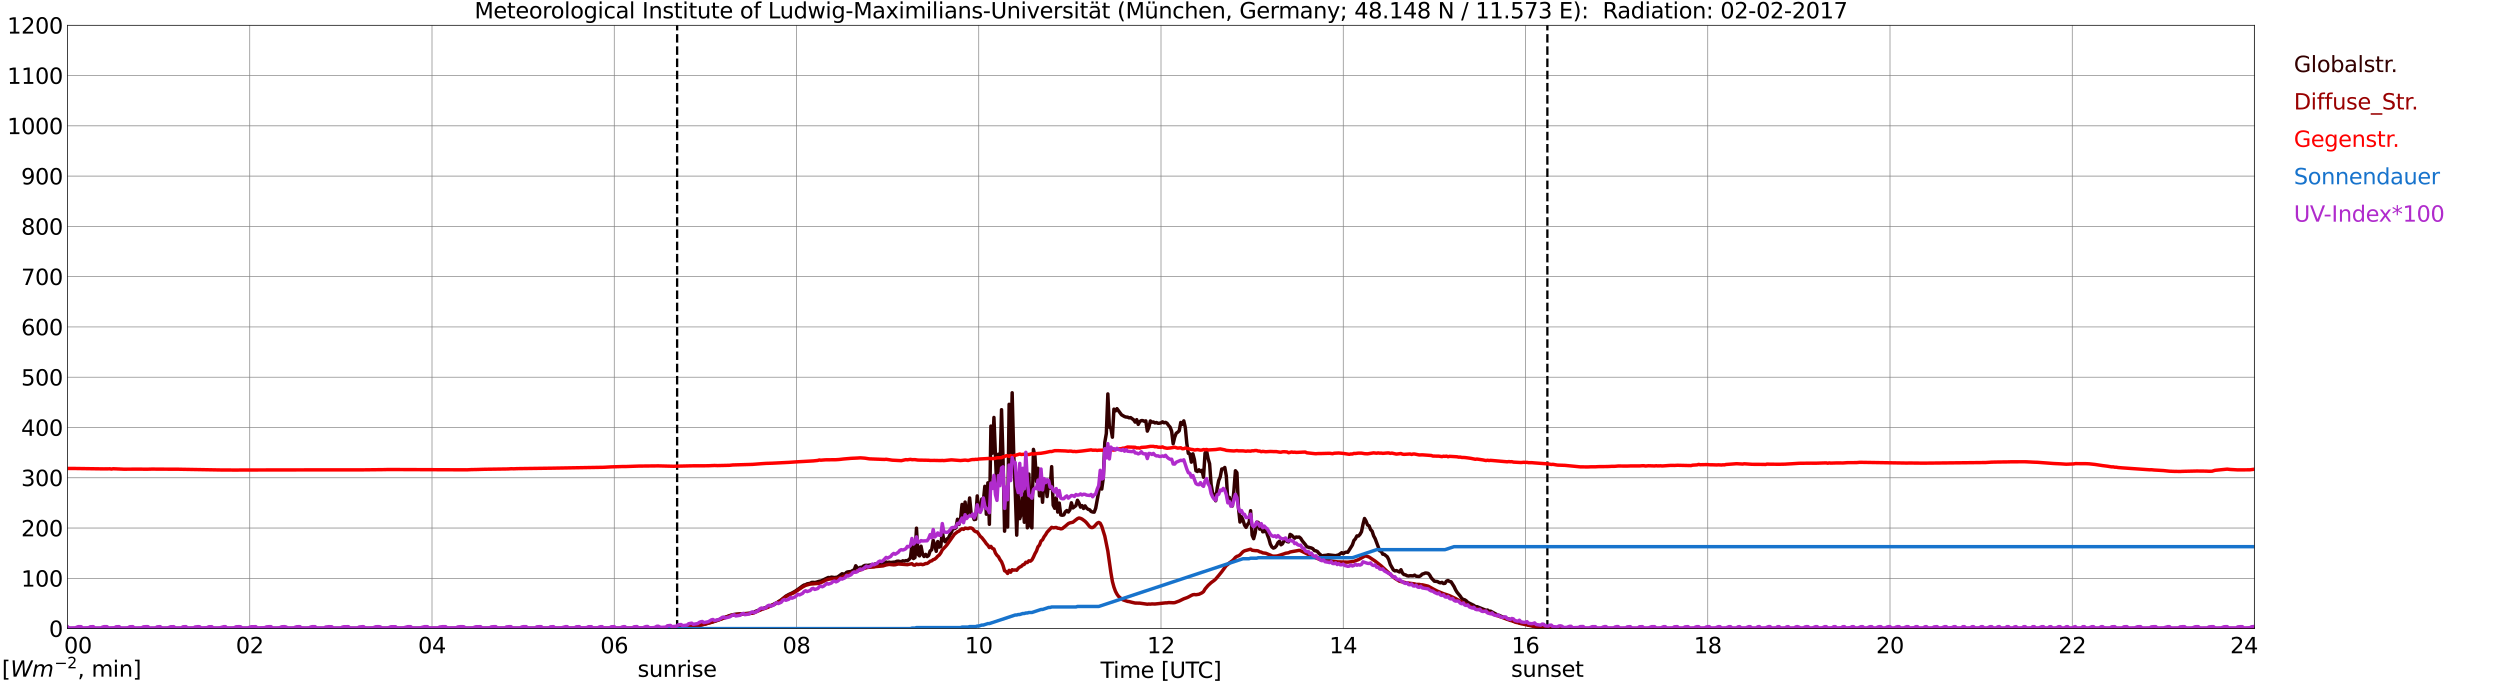 <?xml version="1.0" encoding="utf-8" standalone="no"?>
<!DOCTYPE svg PUBLIC "-//W3C//DTD SVG 1.1//EN"
  "http://www.w3.org/Graphics/SVG/1.1/DTD/svg11.dtd">
<svg xmlns:xlink="http://www.w3.org/1999/xlink" width="1085.4pt" height="296.64pt" viewBox="0 0 1085.4 296.64" xmlns="http://www.w3.org/2000/svg" version="1.1">
 <defs>
  <style type="text/css">*{stroke-linejoin: round; stroke-linecap: butt}</style>
 </defs>
 <g id="figure_1">
  <g id="patch_1">
   <path d="M 0 296.64 
L 1085.4 296.64 
L 1085.4 0 
L 0 0 
z
" style="fill: #ffffff"/>
  </g>
  <g id="axes_1">
   <g id="patch_2">
    <path d="M 29.306 272.909 
L 978.814 272.909 
L 978.814 10.976 
L 29.306 10.976 
z
" style="fill: #ffffff"/>
   </g>
   <g id="patch_3">
    <path d="M 978.814 272.909 
L 978.814 272.909 
L 978.814 10.976 
L 978.814 10.976 
z
" clip-path="url(#p91d4e10f68)" style="fill: #d3d3d3; opacity: 0.25; stroke: #d3d3d3; stroke-linejoin: miter"/>
   </g>
   <g id="matplotlib.axis_1">
    <g id="xtick_1">
     <g id="line2d_1">
      <path d="M 29.306 272.909 
L 29.306 10.976 
" clip-path="url(#p91d4e10f68)" style="fill: none; stroke: #808080; stroke-width: 0.3; stroke-linecap: square"/>
     </g>
     <g id="line2d_2"/>
     <g id="text_1">
      <!--    00 -->
      <g transform="translate(18.733 283.627) scale(0.095 -0.095)">
       <defs>
        <path id="DejaVuSans-20" transform="scale(0.016)"/>
        <path id="DejaVuSans-30" d="M 2034 4250 
Q 1547 4250 1301 3770 
Q 1056 3291 1056 2328 
Q 1056 1369 1301 889 
Q 1547 409 2034 409 
Q 2525 409 2770 889 
Q 3016 1369 3016 2328 
Q 3016 3291 2770 3770 
Q 2525 4250 2034 4250 
z
M 2034 4750 
Q 2819 4750 3233 4129 
Q 3647 3509 3647 2328 
Q 3647 1150 3233 529 
Q 2819 -91 2034 -91 
Q 1250 -91 836 529 
Q 422 1150 422 2328 
Q 422 3509 836 4129 
Q 1250 4750 2034 4750 
z
" transform="scale(0.016)"/>
       </defs>
       <use xlink:href="#DejaVuSans-20"/>
       <use xlink:href="#DejaVuSans-20" transform="translate(31.787 0)"/>
       <use xlink:href="#DejaVuSans-20" transform="translate(63.574 0)"/>
       <use xlink:href="#DejaVuSans-30" transform="translate(95.361 0)"/>
       <use xlink:href="#DejaVuSans-30" transform="translate(158.984 0)"/>
      </g>
     </g>
    </g>
    <g id="xtick_2">
     <g id="line2d_3">
      <path d="M 108.431 272.909 
L 108.431 10.976 
" clip-path="url(#p91d4e10f68)" style="fill: none; stroke: #808080; stroke-width: 0.3; stroke-linecap: square"/>
     </g>
     <g id="line2d_4"/>
     <g id="text_2">
      <!-- 02 -->
      <g transform="translate(102.387 283.627) scale(0.095 -0.095)">
       <defs>
        <path id="DejaVuSans-32" d="M 1228 531 
L 3431 531 
L 3431 0 
L 469 0 
L 469 531 
Q 828 903 1448 1529 
Q 2069 2156 2228 2338 
Q 2531 2678 2651 2914 
Q 2772 3150 2772 3378 
Q 2772 3750 2511 3984 
Q 2250 4219 1831 4219 
Q 1534 4219 1204 4116 
Q 875 4013 500 3803 
L 500 4441 
Q 881 4594 1212 4672 
Q 1544 4750 1819 4750 
Q 2544 4750 2975 4387 
Q 3406 4025 3406 3419 
Q 3406 3131 3298 2873 
Q 3191 2616 2906 2266 
Q 2828 2175 2409 1742 
Q 1991 1309 1228 531 
z
" transform="scale(0.016)"/>
       </defs>
       <use xlink:href="#DejaVuSans-30"/>
       <use xlink:href="#DejaVuSans-32" transform="translate(63.623 0)"/>
      </g>
     </g>
    </g>
    <g id="xtick_3">
     <g id="line2d_5">
      <path d="M 187.557 272.909 
L 187.557 10.976 
" clip-path="url(#p91d4e10f68)" style="fill: none; stroke: #808080; stroke-width: 0.3; stroke-linecap: square"/>
     </g>
     <g id="line2d_6"/>
     <g id="text_3">
      <!-- 04 -->
      <g transform="translate(181.513 283.627) scale(0.095 -0.095)">
       <defs>
        <path id="DejaVuSans-34" d="M 2419 4116 
L 825 1625 
L 2419 1625 
L 2419 4116 
z
M 2253 4666 
L 3047 4666 
L 3047 1625 
L 3713 1625 
L 3713 1100 
L 3047 1100 
L 3047 0 
L 2419 0 
L 2419 1100 
L 313 1100 
L 313 1709 
L 2253 4666 
z
" transform="scale(0.016)"/>
       </defs>
       <use xlink:href="#DejaVuSans-30"/>
       <use xlink:href="#DejaVuSans-34" transform="translate(63.623 0)"/>
      </g>
     </g>
    </g>
    <g id="xtick_4">
     <g id="line2d_7">
      <path d="M 266.683 272.909 
L 266.683 10.976 
" clip-path="url(#p91d4e10f68)" style="fill: none; stroke: #808080; stroke-width: 0.3; stroke-linecap: square"/>
     </g>
     <g id="line2d_8"/>
     <g id="text_4">
      <!-- 06 -->
      <g transform="translate(260.638 283.627) scale(0.095 -0.095)">
       <defs>
        <path id="DejaVuSans-36" d="M 2113 2584 
Q 1688 2584 1439 2293 
Q 1191 2003 1191 1497 
Q 1191 994 1439 701 
Q 1688 409 2113 409 
Q 2538 409 2786 701 
Q 3034 994 3034 1497 
Q 3034 2003 2786 2293 
Q 2538 2584 2113 2584 
z
M 3366 4563 
L 3366 3988 
Q 3128 4100 2886 4159 
Q 2644 4219 2406 4219 
Q 1781 4219 1451 3797 
Q 1122 3375 1075 2522 
Q 1259 2794 1537 2939 
Q 1816 3084 2150 3084 
Q 2853 3084 3261 2657 
Q 3669 2231 3669 1497 
Q 3669 778 3244 343 
Q 2819 -91 2113 -91 
Q 1303 -91 875 529 
Q 447 1150 447 2328 
Q 447 3434 972 4092 
Q 1497 4750 2381 4750 
Q 2619 4750 2861 4703 
Q 3103 4656 3366 4563 
z
" transform="scale(0.016)"/>
       </defs>
       <use xlink:href="#DejaVuSans-30"/>
       <use xlink:href="#DejaVuSans-36" transform="translate(63.623 0)"/>
      </g>
     </g>
    </g>
    <g id="xtick_5">
     <g id="line2d_9">
      <path d="M 345.808 272.909 
L 345.808 10.976 
" clip-path="url(#p91d4e10f68)" style="fill: none; stroke: #808080; stroke-width: 0.3; stroke-linecap: square"/>
     </g>
     <g id="line2d_10"/>
     <g id="text_5">
      <!-- 08 -->
      <g transform="translate(339.764 283.627) scale(0.095 -0.095)">
       <defs>
        <path id="DejaVuSans-38" d="M 2034 2216 
Q 1584 2216 1326 1975 
Q 1069 1734 1069 1313 
Q 1069 891 1326 650 
Q 1584 409 2034 409 
Q 2484 409 2743 651 
Q 3003 894 3003 1313 
Q 3003 1734 2745 1975 
Q 2488 2216 2034 2216 
z
M 1403 2484 
Q 997 2584 770 2862 
Q 544 3141 544 3541 
Q 544 4100 942 4425 
Q 1341 4750 2034 4750 
Q 2731 4750 3128 4425 
Q 3525 4100 3525 3541 
Q 3525 3141 3298 2862 
Q 3072 2584 2669 2484 
Q 3125 2378 3379 2068 
Q 3634 1759 3634 1313 
Q 3634 634 3220 271 
Q 2806 -91 2034 -91 
Q 1263 -91 848 271 
Q 434 634 434 1313 
Q 434 1759 690 2068 
Q 947 2378 1403 2484 
z
M 1172 3481 
Q 1172 3119 1398 2916 
Q 1625 2713 2034 2713 
Q 2441 2713 2670 2916 
Q 2900 3119 2900 3481 
Q 2900 3844 2670 4047 
Q 2441 4250 2034 4250 
Q 1625 4250 1398 4047 
Q 1172 3844 1172 3481 
z
" transform="scale(0.016)"/>
       </defs>
       <use xlink:href="#DejaVuSans-30"/>
       <use xlink:href="#DejaVuSans-38" transform="translate(63.623 0)"/>
      </g>
     </g>
    </g>
    <g id="xtick_6">
     <g id="line2d_11">
      <path d="M 424.934 272.909 
L 424.934 10.976 
" clip-path="url(#p91d4e10f68)" style="fill: none; stroke: #808080; stroke-width: 0.3; stroke-linecap: square"/>
     </g>
     <g id="line2d_12"/>
     <g id="text_6">
      <!-- 10 -->
      <g transform="translate(418.89 283.627) scale(0.095 -0.095)">
       <defs>
        <path id="DejaVuSans-31" d="M 794 531 
L 1825 531 
L 1825 4091 
L 703 3866 
L 703 4441 
L 1819 4666 
L 2450 4666 
L 2450 531 
L 3481 531 
L 3481 0 
L 794 0 
L 794 531 
z
" transform="scale(0.016)"/>
       </defs>
       <use xlink:href="#DejaVuSans-31"/>
       <use xlink:href="#DejaVuSans-30" transform="translate(63.623 0)"/>
      </g>
     </g>
    </g>
    <g id="xtick_7">
     <g id="line2d_13">
      <path d="M 504.06 272.909 
L 504.06 10.976 
" clip-path="url(#p91d4e10f68)" style="fill: none; stroke: #808080; stroke-width: 0.3; stroke-linecap: square"/>
     </g>
     <g id="line2d_14"/>
     <g id="text_7">
      <!-- 12 -->
      <g transform="translate(498.015 283.627) scale(0.095 -0.095)">
       <use xlink:href="#DejaVuSans-31"/>
       <use xlink:href="#DejaVuSans-32" transform="translate(63.623 0)"/>
      </g>
     </g>
    </g>
    <g id="xtick_8">
     <g id="line2d_15">
      <path d="M 583.185 272.909 
L 583.185 10.976 
" clip-path="url(#p91d4e10f68)" style="fill: none; stroke: #808080; stroke-width: 0.3; stroke-linecap: square"/>
     </g>
     <g id="line2d_16"/>
     <g id="text_8">
      <!-- 14 -->
      <g transform="translate(577.141 283.627) scale(0.095 -0.095)">
       <use xlink:href="#DejaVuSans-31"/>
       <use xlink:href="#DejaVuSans-34" transform="translate(63.623 0)"/>
      </g>
     </g>
    </g>
    <g id="xtick_9">
     <g id="line2d_17">
      <path d="M 662.311 272.909 
L 662.311 10.976 
" clip-path="url(#p91d4e10f68)" style="fill: none; stroke: #808080; stroke-width: 0.3; stroke-linecap: square"/>
     </g>
     <g id="line2d_18"/>
     <g id="text_9">
      <!-- 16 -->
      <g transform="translate(656.267 283.627) scale(0.095 -0.095)">
       <use xlink:href="#DejaVuSans-31"/>
       <use xlink:href="#DejaVuSans-36" transform="translate(63.623 0)"/>
      </g>
     </g>
    </g>
    <g id="xtick_10">
     <g id="line2d_19">
      <path d="M 741.437 272.909 
L 741.437 10.976 
" clip-path="url(#p91d4e10f68)" style="fill: none; stroke: #808080; stroke-width: 0.3; stroke-linecap: square"/>
     </g>
     <g id="line2d_20"/>
     <g id="text_10">
      <!-- 18 -->
      <g transform="translate(735.392 283.627) scale(0.095 -0.095)">
       <use xlink:href="#DejaVuSans-31"/>
       <use xlink:href="#DejaVuSans-38" transform="translate(63.623 0)"/>
      </g>
     </g>
    </g>
    <g id="xtick_11">
     <g id="line2d_21">
      <path d="M 820.562 272.909 
L 820.562 10.976 
" clip-path="url(#p91d4e10f68)" style="fill: none; stroke: #808080; stroke-width: 0.3; stroke-linecap: square"/>
     </g>
     <g id="line2d_22"/>
     <g id="text_11">
      <!-- 20 -->
      <g transform="translate(814.518 283.627) scale(0.095 -0.095)">
       <use xlink:href="#DejaVuSans-32"/>
       <use xlink:href="#DejaVuSans-30" transform="translate(63.623 0)"/>
      </g>
     </g>
    </g>
    <g id="xtick_12">
     <g id="line2d_23">
      <path d="M 899.688 272.909 
L 899.688 10.976 
" clip-path="url(#p91d4e10f68)" style="fill: none; stroke: #808080; stroke-width: 0.3; stroke-linecap: square"/>
     </g>
     <g id="line2d_24"/>
     <g id="text_12">
      <!-- 22 -->
      <g transform="translate(893.644 283.627) scale(0.095 -0.095)">
       <use xlink:href="#DejaVuSans-32"/>
       <use xlink:href="#DejaVuSans-32" transform="translate(63.623 0)"/>
      </g>
     </g>
    </g>
    <g id="xtick_13">
     <g id="line2d_25">
      <path d="M 978.814 272.909 
L 978.814 10.976 
" clip-path="url(#p91d4e10f68)" style="fill: none; stroke: #808080; stroke-width: 0.3; stroke-linecap: square"/>
     </g>
     <g id="line2d_26"/>
     <g id="text_13">
      <!-- 24    -->
      <g transform="translate(968.241 283.627) scale(0.095 -0.095)">
       <use xlink:href="#DejaVuSans-32"/>
       <use xlink:href="#DejaVuSans-34" transform="translate(63.623 0)"/>
       <use xlink:href="#DejaVuSans-20" transform="translate(127.246 0)"/>
       <use xlink:href="#DejaVuSans-20" transform="translate(159.033 0)"/>
       <use xlink:href="#DejaVuSans-20" transform="translate(190.82 0)"/>
      </g>
     </g>
    </g>
    <g id="text_14">
     <!-- Time [UTC] -->
     <g transform="translate(477.806 294.322) scale(0.095 -0.095)">
      <defs>
       <path id="DejaVuSans-54" d="M -19 4666 
L 3928 4666 
L 3928 4134 
L 2272 4134 
L 2272 0 
L 1638 0 
L 1638 4134 
L -19 4134 
L -19 4666 
z
" transform="scale(0.016)"/>
       <path id="DejaVuSans-69" d="M 603 3500 
L 1178 3500 
L 1178 0 
L 603 0 
L 603 3500 
z
M 603 4863 
L 1178 4863 
L 1178 4134 
L 603 4134 
L 603 4863 
z
" transform="scale(0.016)"/>
       <path id="DejaVuSans-6d" d="M 3328 2828 
Q 3544 3216 3844 3400 
Q 4144 3584 4550 3584 
Q 5097 3584 5394 3201 
Q 5691 2819 5691 2113 
L 5691 0 
L 5113 0 
L 5113 2094 
Q 5113 2597 4934 2840 
Q 4756 3084 4391 3084 
Q 3944 3084 3684 2787 
Q 3425 2491 3425 1978 
L 3425 0 
L 2847 0 
L 2847 2094 
Q 2847 2600 2669 2842 
Q 2491 3084 2119 3084 
Q 1678 3084 1418 2786 
Q 1159 2488 1159 1978 
L 1159 0 
L 581 0 
L 581 3500 
L 1159 3500 
L 1159 2956 
Q 1356 3278 1631 3431 
Q 1906 3584 2284 3584 
Q 2666 3584 2933 3390 
Q 3200 3197 3328 2828 
z
" transform="scale(0.016)"/>
       <path id="DejaVuSans-65" d="M 3597 1894 
L 3597 1613 
L 953 1613 
Q 991 1019 1311 708 
Q 1631 397 2203 397 
Q 2534 397 2845 478 
Q 3156 559 3463 722 
L 3463 178 
Q 3153 47 2828 -22 
Q 2503 -91 2169 -91 
Q 1331 -91 842 396 
Q 353 884 353 1716 
Q 353 2575 817 3079 
Q 1281 3584 2069 3584 
Q 2775 3584 3186 3129 
Q 3597 2675 3597 1894 
z
M 3022 2063 
Q 3016 2534 2758 2815 
Q 2500 3097 2075 3097 
Q 1594 3097 1305 2825 
Q 1016 2553 972 2059 
L 3022 2063 
z
" transform="scale(0.016)"/>
       <path id="DejaVuSans-5b" d="M 550 4863 
L 1875 4863 
L 1875 4416 
L 1125 4416 
L 1125 -397 
L 1875 -397 
L 1875 -844 
L 550 -844 
L 550 4863 
z
" transform="scale(0.016)"/>
       <path id="DejaVuSans-55" d="M 556 4666 
L 1191 4666 
L 1191 1831 
Q 1191 1081 1462 751 
Q 1734 422 2344 422 
Q 2950 422 3222 751 
Q 3494 1081 3494 1831 
L 3494 4666 
L 4128 4666 
L 4128 1753 
Q 4128 841 3676 375 
Q 3225 -91 2344 -91 
Q 1459 -91 1007 375 
Q 556 841 556 1753 
L 556 4666 
z
" transform="scale(0.016)"/>
       <path id="DejaVuSans-43" d="M 4122 4306 
L 4122 3641 
Q 3803 3938 3442 4084 
Q 3081 4231 2675 4231 
Q 1875 4231 1450 3742 
Q 1025 3253 1025 2328 
Q 1025 1406 1450 917 
Q 1875 428 2675 428 
Q 3081 428 3442 575 
Q 3803 722 4122 1019 
L 4122 359 
Q 3791 134 3420 21 
Q 3050 -91 2638 -91 
Q 1578 -91 968 557 
Q 359 1206 359 2328 
Q 359 3453 968 4101 
Q 1578 4750 2638 4750 
Q 3056 4750 3426 4639 
Q 3797 4528 4122 4306 
z
" transform="scale(0.016)"/>
       <path id="DejaVuSans-5d" d="M 1947 4863 
L 1947 -844 
L 622 -844 
L 622 -397 
L 1369 -397 
L 1369 4416 
L 622 4416 
L 622 4863 
L 1947 4863 
z
" transform="scale(0.016)"/>
      </defs>
      <use xlink:href="#DejaVuSans-54"/>
      <use xlink:href="#DejaVuSans-69" transform="translate(57.959 0)"/>
      <use xlink:href="#DejaVuSans-6d" transform="translate(85.742 0)"/>
      <use xlink:href="#DejaVuSans-65" transform="translate(183.154 0)"/>
      <use xlink:href="#DejaVuSans-20" transform="translate(244.678 0)"/>
      <use xlink:href="#DejaVuSans-5b" transform="translate(276.465 0)"/>
      <use xlink:href="#DejaVuSans-55" transform="translate(315.479 0)"/>
      <use xlink:href="#DejaVuSans-54" transform="translate(388.672 0)"/>
      <use xlink:href="#DejaVuSans-43" transform="translate(443.881 0)"/>
      <use xlink:href="#DejaVuSans-5d" transform="translate(513.705 0)"/>
     </g>
    </g>
   </g>
   <g id="matplotlib.axis_2">
    <g id="ytick_1">
     <g id="line2d_27">
      <path d="M 29.306 272.909 
L 978.814 272.909 
" clip-path="url(#p91d4e10f68)" style="fill: none; stroke: #808080; stroke-width: 0.3; stroke-linecap: square"/>
     </g>
     <g id="line2d_28"/>
     <g id="text_15">
      <!-- 0 -->
      <g transform="translate(21.261 276.518) scale(0.095 -0.095)">
       <use xlink:href="#DejaVuSans-30"/>
      </g>
     </g>
    </g>
    <g id="ytick_2">
     <g id="line2d_29">
      <path d="M 29.306 251.081 
L 978.814 251.081 
" clip-path="url(#p91d4e10f68)" style="fill: none; stroke: #808080; stroke-width: 0.3; stroke-linecap: square"/>
     </g>
     <g id="line2d_30"/>
     <g id="text_16">
      <!-- 100 -->
      <g transform="translate(9.173 254.69) scale(0.095 -0.095)">
       <use xlink:href="#DejaVuSans-31"/>
       <use xlink:href="#DejaVuSans-30" transform="translate(63.623 0)"/>
       <use xlink:href="#DejaVuSans-30" transform="translate(127.246 0)"/>
      </g>
     </g>
    </g>
    <g id="ytick_3">
     <g id="line2d_31">
      <path d="M 29.306 229.253 
L 978.814 229.253 
" clip-path="url(#p91d4e10f68)" style="fill: none; stroke: #808080; stroke-width: 0.3; stroke-linecap: square"/>
     </g>
     <g id="line2d_32"/>
     <g id="text_17">
      <!-- 200 -->
      <g transform="translate(9.173 232.863) scale(0.095 -0.095)">
       <use xlink:href="#DejaVuSans-32"/>
       <use xlink:href="#DejaVuSans-30" transform="translate(63.623 0)"/>
       <use xlink:href="#DejaVuSans-30" transform="translate(127.246 0)"/>
      </g>
     </g>
    </g>
    <g id="ytick_4">
     <g id="line2d_33">
      <path d="M 29.306 207.426 
L 978.814 207.426 
" clip-path="url(#p91d4e10f68)" style="fill: none; stroke: #808080; stroke-width: 0.3; stroke-linecap: square"/>
     </g>
     <g id="line2d_34"/>
     <g id="text_18">
      <!-- 300 -->
      <g transform="translate(9.173 211.035) scale(0.095 -0.095)">
       <defs>
        <path id="DejaVuSans-33" d="M 2597 2516 
Q 3050 2419 3304 2112 
Q 3559 1806 3559 1356 
Q 3559 666 3084 287 
Q 2609 -91 1734 -91 
Q 1441 -91 1130 -33 
Q 819 25 488 141 
L 488 750 
Q 750 597 1062 519 
Q 1375 441 1716 441 
Q 2309 441 2620 675 
Q 2931 909 2931 1356 
Q 2931 1769 2642 2001 
Q 2353 2234 1838 2234 
L 1294 2234 
L 1294 2753 
L 1863 2753 
Q 2328 2753 2575 2939 
Q 2822 3125 2822 3475 
Q 2822 3834 2567 4026 
Q 2313 4219 1838 4219 
Q 1578 4219 1281 4162 
Q 984 4106 628 3988 
L 628 4550 
Q 988 4650 1302 4700 
Q 1616 4750 1894 4750 
Q 2613 4750 3031 4423 
Q 3450 4097 3450 3541 
Q 3450 3153 3228 2886 
Q 3006 2619 2597 2516 
z
" transform="scale(0.016)"/>
       </defs>
       <use xlink:href="#DejaVuSans-33"/>
       <use xlink:href="#DejaVuSans-30" transform="translate(63.623 0)"/>
       <use xlink:href="#DejaVuSans-30" transform="translate(127.246 0)"/>
      </g>
     </g>
    </g>
    <g id="ytick_5">
     <g id="line2d_35">
      <path d="M 29.306 185.598 
L 978.814 185.598 
" clip-path="url(#p91d4e10f68)" style="fill: none; stroke: #808080; stroke-width: 0.3; stroke-linecap: square"/>
     </g>
     <g id="line2d_36"/>
     <g id="text_19">
      <!-- 400 -->
      <g transform="translate(9.173 189.207) scale(0.095 -0.095)">
       <use xlink:href="#DejaVuSans-34"/>
       <use xlink:href="#DejaVuSans-30" transform="translate(63.623 0)"/>
       <use xlink:href="#DejaVuSans-30" transform="translate(127.246 0)"/>
      </g>
     </g>
    </g>
    <g id="ytick_6">
     <g id="line2d_37">
      <path d="M 29.306 163.77 
L 978.814 163.77 
" clip-path="url(#p91d4e10f68)" style="fill: none; stroke: #808080; stroke-width: 0.3; stroke-linecap: square"/>
     </g>
     <g id="line2d_38"/>
     <g id="text_20">
      <!-- 500 -->
      <g transform="translate(9.173 167.379) scale(0.095 -0.095)">
       <defs>
        <path id="DejaVuSans-35" d="M 691 4666 
L 3169 4666 
L 3169 4134 
L 1269 4134 
L 1269 2991 
Q 1406 3038 1543 3061 
Q 1681 3084 1819 3084 
Q 2600 3084 3056 2656 
Q 3513 2228 3513 1497 
Q 3513 744 3044 326 
Q 2575 -91 1722 -91 
Q 1428 -91 1123 -41 
Q 819 9 494 109 
L 494 744 
Q 775 591 1075 516 
Q 1375 441 1709 441 
Q 2250 441 2565 725 
Q 2881 1009 2881 1497 
Q 2881 1984 2565 2268 
Q 2250 2553 1709 2553 
Q 1456 2553 1204 2497 
Q 953 2441 691 2322 
L 691 4666 
z
" transform="scale(0.016)"/>
       </defs>
       <use xlink:href="#DejaVuSans-35"/>
       <use xlink:href="#DejaVuSans-30" transform="translate(63.623 0)"/>
       <use xlink:href="#DejaVuSans-30" transform="translate(127.246 0)"/>
      </g>
     </g>
    </g>
    <g id="ytick_7">
     <g id="line2d_39">
      <path d="M 29.306 141.942 
L 978.814 141.942 
" clip-path="url(#p91d4e10f68)" style="fill: none; stroke: #808080; stroke-width: 0.3; stroke-linecap: square"/>
     </g>
     <g id="line2d_40"/>
     <g id="text_21">
      <!-- 600 -->
      <g transform="translate(9.173 145.551) scale(0.095 -0.095)">
       <use xlink:href="#DejaVuSans-36"/>
       <use xlink:href="#DejaVuSans-30" transform="translate(63.623 0)"/>
       <use xlink:href="#DejaVuSans-30" transform="translate(127.246 0)"/>
      </g>
     </g>
    </g>
    <g id="ytick_8">
     <g id="line2d_41">
      <path d="M 29.306 120.114 
L 978.814 120.114 
" clip-path="url(#p91d4e10f68)" style="fill: none; stroke: #808080; stroke-width: 0.3; stroke-linecap: square"/>
     </g>
     <g id="line2d_42"/>
     <g id="text_22">
      <!-- 700 -->
      <g transform="translate(9.173 123.724) scale(0.095 -0.095)">
       <defs>
        <path id="DejaVuSans-37" d="M 525 4666 
L 3525 4666 
L 3525 4397 
L 1831 0 
L 1172 0 
L 2766 4134 
L 525 4134 
L 525 4666 
z
" transform="scale(0.016)"/>
       </defs>
       <use xlink:href="#DejaVuSans-37"/>
       <use xlink:href="#DejaVuSans-30" transform="translate(63.623 0)"/>
       <use xlink:href="#DejaVuSans-30" transform="translate(127.246 0)"/>
      </g>
     </g>
    </g>
    <g id="ytick_9">
     <g id="line2d_43">
      <path d="M 29.306 98.287 
L 978.814 98.287 
" clip-path="url(#p91d4e10f68)" style="fill: none; stroke: #808080; stroke-width: 0.3; stroke-linecap: square"/>
     </g>
     <g id="line2d_44"/>
     <g id="text_23">
      <!-- 800 -->
      <g transform="translate(9.173 101.896) scale(0.095 -0.095)">
       <use xlink:href="#DejaVuSans-38"/>
       <use xlink:href="#DejaVuSans-30" transform="translate(63.623 0)"/>
       <use xlink:href="#DejaVuSans-30" transform="translate(127.246 0)"/>
      </g>
     </g>
    </g>
    <g id="ytick_10">
     <g id="line2d_45">
      <path d="M 29.306 76.459 
L 978.814 76.459 
" clip-path="url(#p91d4e10f68)" style="fill: none; stroke: #808080; stroke-width: 0.3; stroke-linecap: square"/>
     </g>
     <g id="line2d_46"/>
     <g id="text_24">
      <!-- 900 -->
      <g transform="translate(9.173 80.068) scale(0.095 -0.095)">
       <defs>
        <path id="DejaVuSans-39" d="M 703 97 
L 703 672 
Q 941 559 1184 500 
Q 1428 441 1663 441 
Q 2288 441 2617 861 
Q 2947 1281 2994 2138 
Q 2813 1869 2534 1725 
Q 2256 1581 1919 1581 
Q 1219 1581 811 2004 
Q 403 2428 403 3163 
Q 403 3881 828 4315 
Q 1253 4750 1959 4750 
Q 2769 4750 3195 4129 
Q 3622 3509 3622 2328 
Q 3622 1225 3098 567 
Q 2575 -91 1691 -91 
Q 1453 -91 1209 -44 
Q 966 3 703 97 
z
M 1959 2075 
Q 2384 2075 2632 2365 
Q 2881 2656 2881 3163 
Q 2881 3666 2632 3958 
Q 2384 4250 1959 4250 
Q 1534 4250 1286 3958 
Q 1038 3666 1038 3163 
Q 1038 2656 1286 2365 
Q 1534 2075 1959 2075 
z
" transform="scale(0.016)"/>
       </defs>
       <use xlink:href="#DejaVuSans-39"/>
       <use xlink:href="#DejaVuSans-30" transform="translate(63.623 0)"/>
       <use xlink:href="#DejaVuSans-30" transform="translate(127.246 0)"/>
      </g>
     </g>
    </g>
    <g id="ytick_11">
     <g id="line2d_47">
      <path d="M 29.306 54.631 
L 978.814 54.631 
" clip-path="url(#p91d4e10f68)" style="fill: none; stroke: #808080; stroke-width: 0.3; stroke-linecap: square"/>
     </g>
     <g id="line2d_48"/>
     <g id="text_25">
      <!-- 1000 -->
      <g transform="translate(3.128 58.24) scale(0.095 -0.095)">
       <use xlink:href="#DejaVuSans-31"/>
       <use xlink:href="#DejaVuSans-30" transform="translate(63.623 0)"/>
       <use xlink:href="#DejaVuSans-30" transform="translate(127.246 0)"/>
       <use xlink:href="#DejaVuSans-30" transform="translate(190.869 0)"/>
      </g>
     </g>
    </g>
    <g id="ytick_12">
     <g id="line2d_49">
      <path d="M 29.306 32.803 
L 978.814 32.803 
" clip-path="url(#p91d4e10f68)" style="fill: none; stroke: #808080; stroke-width: 0.3; stroke-linecap: square"/>
     </g>
     <g id="line2d_50"/>
     <g id="text_26">
      <!-- 1100 -->
      <g transform="translate(3.128 36.413) scale(0.095 -0.095)">
       <use xlink:href="#DejaVuSans-31"/>
       <use xlink:href="#DejaVuSans-31" transform="translate(63.623 0)"/>
       <use xlink:href="#DejaVuSans-30" transform="translate(127.246 0)"/>
       <use xlink:href="#DejaVuSans-30" transform="translate(190.869 0)"/>
      </g>
     </g>
    </g>
    <g id="ytick_13">
     <g id="line2d_51">
      <path d="M 29.306 10.976 
L 978.814 10.976 
" clip-path="url(#p91d4e10f68)" style="fill: none; stroke: #808080; stroke-width: 0.3; stroke-linecap: square"/>
     </g>
     <g id="line2d_52"/>
     <g id="text_27">
      <!-- 1200 -->
      <g transform="translate(3.128 14.585) scale(0.095 -0.095)">
       <use xlink:href="#DejaVuSans-31"/>
       <use xlink:href="#DejaVuSans-32" transform="translate(63.623 0)"/>
       <use xlink:href="#DejaVuSans-30" transform="translate(127.246 0)"/>
       <use xlink:href="#DejaVuSans-30" transform="translate(190.869 0)"/>
      </g>
     </g>
    </g>
   </g>
   <g id="line2d_53">
    <path d="M 293.981 272.909 
L 293.981 10.976 
" clip-path="url(#p91d4e10f68)" style="fill: none; stroke-dasharray: 3.7,1.6; stroke-dashoffset: 0; stroke: #000000"/>
   </g>
   <g id="line2d_54">
    <path d="M 671.806 272.909 
L 671.806 10.976 
" clip-path="url(#p91d4e10f68)" style="fill: none; stroke-dasharray: 3.7,1.6; stroke-dashoffset: 0; stroke: #000000"/>
   </g>
   <g id="line2d_55">
    <path d="M 29.306 272.909 
L 289.102 272.826 
L 294.377 272.411 
L 296.355 272.322 
L 302.289 271.7 
L 302.949 271.553 
L 303.608 271.523 
L 304.927 271.198 
L 306.905 270.665 
L 309.543 269.923 
L 311.521 269.301 
L 316.796 267.258 
L 318.774 266.756 
L 321.411 266.487 
L 323.39 266.4 
L 326.027 266.221 
L 326.686 266.103 
L 327.346 265.865 
L 328.005 265.422 
L 331.961 263.942 
L 335.258 262.667 
L 337.236 261.689 
L 339.215 260.417 
L 341.193 258.817 
L 342.512 258.077 
L 343.83 257.485 
L 345.149 256.743 
L 346.468 255.855 
L 348.446 254.403 
L 349.105 253.991 
L 349.765 253.871 
L 350.424 253.486 
L 351.743 253.249 
L 352.402 252.864 
L 353.062 252.834 
L 353.721 252.923 
L 354.38 252.775 
L 355.699 252.36 
L 356.359 252.273 
L 359.655 250.701 
L 360.315 250.85 
L 360.974 250.555 
L 362.293 250.762 
L 363.612 250.555 
L 365.59 249.103 
L 366.249 249.252 
L 366.909 249.162 
L 367.568 248.451 
L 368.227 248.274 
L 369.546 248.126 
L 370.206 247.68 
L 370.865 247.414 
L 371.524 245.637 
L 372.184 246.497 
L 372.843 246.764 
L 373.502 246.318 
L 374.162 246.377 
L 374.821 245.816 
L 375.481 245.489 
L 376.14 245.43 
L 376.799 245.489 
L 377.459 245.34 
L 379.437 245.164 
L 380.096 244.779 
L 380.756 245.105 
L 382.074 245.194 
L 382.734 244.928 
L 383.393 244.808 
L 384.053 244.483 
L 384.712 244.009 
L 385.371 244.245 
L 386.031 244.068 
L 386.69 244.216 
L 388.009 244.068 
L 388.668 244.009 
L 389.328 243.684 
L 389.987 243.625 
L 391.306 243.891 
L 391.965 243.476 
L 392.624 243.625 
L 393.284 243.387 
L 393.943 243.476 
L 394.603 242.941 
L 395.262 242.232 
L 395.921 236.753 
L 396.581 242.498 
L 397.24 242.053 
L 397.899 229.319 
L 398.559 240.663 
L 399.218 241.344 
L 399.878 237.137 
L 400.537 240.604 
L 401.196 241.61 
L 401.856 240.691 
L 402.515 241.638 
L 403.175 241.165 
L 403.834 239.181 
L 404.493 238.707 
L 405.153 234.59 
L 405.812 236.546 
L 406.471 239.36 
L 407.131 235.123 
L 407.79 237.552 
L 408.45 237.227 
L 409.109 230.711 
L 409.768 234.621 
L 410.428 235.243 
L 411.087 233.999 
L 411.746 233.643 
L 412.406 232.222 
L 413.065 231.126 
L 413.725 229.229 
L 414.384 229.526 
L 415.043 229.111 
L 415.703 225.438 
L 416.362 227.719 
L 417.022 225.409 
L 417.681 219.012 
L 418.34 226.032 
L 419 217.975 
L 419.659 224.165 
L 420.318 221.884 
L 420.978 216.198 
L 421.637 223.069 
L 422.297 223.751 
L 422.956 225.586 
L 423.615 225.438 
L 424.275 215.31 
L 424.934 222.033 
L 425.593 221.618 
L 426.253 216.672 
L 426.912 217.709 
L 427.572 211.134 
L 428.231 223.246 
L 428.89 209.624 
L 429.55 227.631 
L 430.209 184.982 
L 430.869 196.769 
L 431.528 181.25 
L 432.847 214.48 
L 433.506 197.184 
L 434.165 204.352 
L 434.825 177.873 
L 435.484 199.524 
L 436.144 230.622 
L 436.803 222.092 
L 437.462 228.815 
L 438.122 175.533 
L 438.781 203.108 
L 439.44 170.528 
L 440.1 196.592 
L 440.759 212.852 
L 441.419 232.34 
L 442.078 212.466 
L 442.737 225.171 
L 443.397 223.011 
L 444.056 214.539 
L 444.716 226.741 
L 445.375 202.604 
L 446.034 229.142 
L 446.694 205.832 
L 447.353 228.341 
L 448.012 229.17 
L 448.672 195.11 
L 449.331 197.983 
L 449.991 209.06 
L 450.65 203.315 
L 451.309 215.279 
L 451.969 208.587 
L 452.628 218.064 
L 453.287 208.349 
L 453.947 209.237 
L 454.606 215.576 
L 455.266 209.475 
L 455.925 211.933 
L 456.584 202.604 
L 457.244 219.337 
L 457.903 220.671 
L 458.563 216.17 
L 459.222 222.33 
L 459.881 218.42 
L 460.541 223.543 
L 461.2 223.72 
L 461.859 223.543 
L 462.519 222.209 
L 463.178 221.648 
L 463.838 222.299 
L 464.497 221.352 
L 465.156 218.3 
L 465.816 220.522 
L 467.134 219.516 
L 467.794 217.204 
L 468.453 218.361 
L 469.113 220.166 
L 469.772 219.516 
L 470.431 220.76 
L 471.091 219.634 
L 471.75 220.612 
L 472.409 221.114 
L 473.069 221.321 
L 473.728 222.063 
L 474.388 222.299 
L 475.047 222.358 
L 475.706 220.64 
L 477.025 213.384 
L 477.685 208.231 
L 478.344 212.319 
L 479.003 207.519 
L 479.663 192.002 
L 480.322 188.211 
L 480.981 171.032 
L 481.641 185.456 
L 482.3 185.899 
L 482.96 189.811 
L 483.619 177.637 
L 484.278 178.408 
L 484.938 177.43 
L 486.916 180.095 
L 488.235 180.866 
L 488.894 181.073 
L 489.553 181.101 
L 490.213 181.429 
L 490.872 181.309 
L 492.191 182.286 
L 492.85 183.264 
L 493.51 182.197 
L 494.169 184.242 
L 494.828 183.026 
L 495.488 182.612 
L 496.147 182.612 
L 496.807 182.909 
L 497.466 182.732 
L 498.125 187.174 
L 498.785 185.574 
L 499.444 182.76 
L 500.103 183.293 
L 500.763 183.205 
L 501.422 183.62 
L 502.082 183.441 
L 502.741 183.769 
L 503.4 183.738 
L 504.06 183.59 
L 504.719 183.147 
L 505.379 183.561 
L 506.038 183.382 
L 506.697 183.769 
L 507.357 184.716 
L 508.016 185.456 
L 508.675 187.202 
L 509.335 192.652 
L 509.994 189.869 
L 510.654 188.121 
L 511.313 187.647 
L 511.972 187.025 
L 512.632 183.413 
L 513.291 184.242 
L 513.95 182.732 
L 514.61 185.604 
L 515.269 192.535 
L 515.929 196.828 
L 516.588 197.066 
L 517.247 200.65 
L 517.907 197.036 
L 518.566 199.524 
L 519.226 204.381 
L 519.885 204.706 
L 520.544 203.966 
L 521.204 204.677 
L 521.863 204.204 
L 522.522 207.194 
L 523.182 196.71 
L 523.841 195.673 
L 524.501 199.079 
L 525.16 201.331 
L 525.819 210.364 
L 526.479 214.096 
L 527.138 214.777 
L 527.797 217.412 
L 528.457 211.905 
L 529.116 208.617 
L 529.776 207.076 
L 530.435 203.641 
L 531.094 203.551 
L 531.754 202.96 
L 532.413 206.631 
L 533.073 217.383 
L 533.732 215.932 
L 534.391 218.804 
L 535.051 219.664 
L 535.71 213.029 
L 536.369 204.381 
L 537.029 205.21 
L 537.688 220.345 
L 538.348 226.654 
L 539.007 224.314 
L 539.666 225.853 
L 540.326 227.985 
L 540.985 228.963 
L 541.644 227.719 
L 542.304 226.83 
L 542.963 221.736 
L 543.623 232.368 
L 544.282 233.879 
L 544.941 231.421 
L 545.601 226.713 
L 546.26 226.802 
L 546.919 229.733 
L 547.579 228.963 
L 548.238 230.888 
L 548.898 230.77 
L 549.557 229.675 
L 550.216 232.102 
L 550.876 233.791 
L 551.535 236.219 
L 552.195 237.463 
L 552.854 237.967 
L 553.513 237.701 
L 554.173 236.961 
L 554.832 235.627 
L 555.491 235.005 
L 556.151 236.515 
L 556.81 236.072 
L 557.47 234.708 
L 558.129 234.501 
L 558.788 235.123 
L 559.448 235.271 
L 560.107 232.014 
L 560.766 232.368 
L 562.085 233.673 
L 562.745 233.139 
L 563.404 233.228 
L 564.063 233.169 
L 564.723 233.732 
L 565.382 234.798 
L 566.701 236.398 
L 567.36 237.375 
L 568.679 237.76 
L 569.338 237.908 
L 569.998 238.233 
L 570.657 239.032 
L 571.317 239.152 
L 571.976 239.447 
L 572.635 240.276 
L 573.954 241.403 
L 574.613 241.195 
L 575.932 241.077 
L 576.592 240.87 
L 579.889 241.254 
L 581.207 240.898 
L 582.526 239.951 
L 583.185 240.396 
L 583.845 239.892 
L 584.504 239.713 
L 585.164 239.774 
L 587.142 236.605 
L 587.801 234.68 
L 588.46 233.94 
L 589.12 232.665 
L 589.779 232.724 
L 590.439 232.014 
L 591.098 230.858 
L 591.757 227.66 
L 592.417 225.113 
L 593.076 226.239 
L 593.736 227.926 
L 594.395 228.282 
L 595.054 229.91 
L 595.714 230.591 
L 596.373 232.637 
L 597.032 233.85 
L 599.011 239.152 
L 599.67 239.301 
L 600.329 240.604 
L 600.989 240.691 
L 602.307 241.758 
L 602.967 243.031 
L 603.626 245.105 
L 604.945 247.445 
L 605.604 247.859 
L 606.264 247.711 
L 607.582 248.333 
L 608.242 247.355 
L 608.901 248.807 
L 609.561 249.459 
L 610.22 249.577 
L 610.879 249.961 
L 611.539 250.079 
L 612.198 249.961 
L 613.517 250.02 
L 614.176 249.695 
L 614.836 250.169 
L 616.154 250.287 
L 616.814 249.933 
L 617.473 249.252 
L 618.133 249.073 
L 618.792 248.776 
L 619.451 248.807 
L 620.111 248.955 
L 620.77 249.784 
L 621.429 250.939 
L 622.748 252.332 
L 624.067 252.48 
L 624.726 252.864 
L 625.386 253.072 
L 626.045 252.834 
L 626.705 253.338 
L 627.364 253.249 
L 628.023 252.273 
L 628.683 252.035 
L 629.342 252.45 
L 630.001 252.598 
L 631.32 254.7 
L 631.98 256.121 
L 632.639 257.188 
L 633.958 258.788 
L 634.617 259.795 
L 635.276 260.238 
L 635.936 260.417 
L 636.595 260.86 
L 637.255 261.541 
L 638.573 262.194 
L 639.892 262.844 
L 640.552 263.407 
L 641.211 263.379 
L 645.167 264.977 
L 645.827 264.859 
L 646.486 265.391 
L 647.145 265.332 
L 650.442 267.14 
L 651.102 267.258 
L 652.42 267.91 
L 653.08 268.059 
L 653.739 268.325 
L 654.399 268.799 
L 655.058 268.709 
L 655.717 269.093 
L 656.377 269.242 
L 657.036 269.715 
L 659.674 270.368 
L 660.333 270.665 
L 660.992 270.604 
L 662.97 270.96 
L 663.63 271.433 
L 664.289 271.315 
L 664.949 271.464 
L 665.608 271.789 
L 666.267 271.848 
L 666.927 272.027 
L 667.586 272.055 
L 668.246 272.411 
L 670.224 272.677 
L 670.883 272.856 
L 674.18 272.909 
L 978.154 272.909 
L 978.154 272.909 
" clip-path="url(#p91d4e10f68)" style="fill: none; stroke: #330000; stroke-width: 1.5; stroke-linecap: square"/>
   </g>
   <g id="line2d_56">
    <path d="M 29.306 272.909 
L 289.102 272.819 
L 301.63 271.894 
L 306.246 270.97 
L 307.564 270.551 
L 308.883 270.215 
L 312.839 268.873 
L 317.455 267.151 
L 319.433 266.817 
L 326.686 266.227 
L 327.346 266.059 
L 329.324 265.18 
L 330.643 264.634 
L 333.28 263.708 
L 337.236 261.862 
L 339.215 260.561 
L 341.193 259.009 
L 343.83 257.706 
L 344.49 257.455 
L 345.808 256.614 
L 348.446 254.853 
L 349.765 254.139 
L 351.743 253.593 
L 355.699 253.257 
L 357.018 252.67 
L 358.996 251.703 
L 360.315 251.369 
L 363.612 251.116 
L 365.59 250.57 
L 366.249 250.234 
L 366.909 250.025 
L 368.227 249.311 
L 371.524 248.095 
L 372.843 247.674 
L 374.162 247.172 
L 375.481 246.667 
L 376.799 246.331 
L 379.437 246.163 
L 380.096 245.995 
L 383.393 245.7 
L 384.712 245.281 
L 386.031 245.03 
L 388.009 245.24 
L 388.668 245.198 
L 389.987 244.862 
L 393.943 245.155 
L 395.921 244.736 
L 396.581 245.281 
L 397.24 245.367 
L 397.899 244.904 
L 398.559 245.113 
L 399.878 244.945 
L 400.537 245.155 
L 401.196 244.989 
L 401.856 244.653 
L 402.515 244.653 
L 403.175 244.231 
L 403.834 243.644 
L 404.493 243.518 
L 405.153 242.972 
L 405.812 242.762 
L 406.471 242.217 
L 407.131 241.462 
L 407.79 240.957 
L 408.45 240.034 
L 409.109 238.733 
L 410.428 237.349 
L 411.087 236.592 
L 414.384 231.934 
L 415.703 230.884 
L 416.362 230.589 
L 417.022 229.96 
L 417.681 229.583 
L 418.34 229.834 
L 419 229.288 
L 420.318 229.498 
L 420.978 229.205 
L 421.637 229.247 
L 422.297 229.541 
L 422.956 230.421 
L 423.615 230.842 
L 424.275 230.925 
L 425.593 232.857 
L 426.253 233.403 
L 427.572 235.081 
L 428.231 236.046 
L 428.89 236.718 
L 429.55 237.727 
L 430.209 237.223 
L 430.869 238.104 
L 431.528 238.355 
L 432.187 240.119 
L 432.847 241.084 
L 433.506 241.715 
L 434.165 242.972 
L 434.825 243.898 
L 435.484 245.535 
L 436.144 247.8 
L 436.803 248.136 
L 437.462 248.975 
L 438.122 247.632 
L 438.781 248.429 
L 439.44 247.338 
L 440.1 247.549 
L 440.759 247.423 
L 441.419 247.591 
L 442.078 246.709 
L 442.737 246.205 
L 443.397 245.912 
L 444.056 245.24 
L 444.716 245.03 
L 445.375 244.107 
L 446.034 244.231 
L 446.694 243.476 
L 447.353 243.644 
L 448.012 243.099 
L 448.672 241.881 
L 449.331 240.412 
L 449.991 239.237 
L 450.65 237.391 
L 451.309 236.635 
L 451.969 234.872 
L 452.628 234.368 
L 453.287 233.067 
L 453.947 232.185 
L 454.606 231.052 
L 456.584 228.952 
L 457.244 229.164 
L 458.563 228.996 
L 459.222 229.33 
L 459.881 229.373 
L 460.541 229.624 
L 461.2 229.498 
L 462.519 228.45 
L 463.838 227.315 
L 464.497 227.022 
L 465.816 226.728 
L 467.134 225.678 
L 467.794 225.176 
L 468.453 224.881 
L 469.113 225.049 
L 469.772 225.344 
L 471.091 226.309 
L 471.75 226.981 
L 473.069 228.618 
L 473.728 229.037 
L 474.388 229.037 
L 475.047 228.618 
L 476.366 227.147 
L 477.025 226.813 
L 477.685 227.191 
L 478.344 228.533 
L 479.663 232.772 
L 480.981 239.279 
L 482.3 248.556 
L 482.96 252.461 
L 483.619 254.894 
L 484.278 256.7 
L 484.938 257.959 
L 485.597 258.882 
L 486.916 260.015 
L 487.575 260.434 
L 489.553 261.107 
L 490.213 261.192 
L 491.532 261.526 
L 492.85 261.82 
L 494.828 261.862 
L 498.125 262.325 
L 498.785 262.239 
L 499.444 262.283 
L 500.103 262.198 
L 501.422 262.239 
L 506.038 261.737 
L 506.697 261.737 
L 507.357 261.611 
L 509.335 261.694 
L 509.994 261.652 
L 511.972 260.938 
L 513.95 259.974 
L 515.269 259.511 
L 515.929 259.218 
L 517.247 258.505 
L 517.907 258.21 
L 518.566 258.127 
L 519.226 258.21 
L 520.544 258 
L 521.863 257.372 
L 522.522 256.868 
L 523.182 255.735 
L 524.501 254.181 
L 525.819 252.963 
L 527.138 251.998 
L 527.797 251.411 
L 529.116 249.857 
L 530.435 248.219 
L 532.413 245.535 
L 533.073 245.072 
L 533.732 244.4 
L 535.051 243.435 
L 535.71 242.806 
L 536.369 242.007 
L 537.029 241.547 
L 537.688 241.335 
L 538.348 240.916 
L 539.666 239.532 
L 540.326 239.152 
L 542.304 238.606 
L 542.963 238.441 
L 543.623 238.901 
L 544.941 239.069 
L 545.601 239.069 
L 546.26 239.196 
L 546.919 239.573 
L 547.579 239.698 
L 548.238 240.034 
L 549.557 240.202 
L 551.535 241.001 
L 552.195 241.335 
L 552.854 241.462 
L 554.173 241.42 
L 554.832 241.293 
L 556.151 240.874 
L 557.47 240.455 
L 558.129 240.202 
L 559.448 239.993 
L 560.107 239.656 
L 561.426 239.405 
L 564.063 238.943 
L 564.723 239.111 
L 566.701 240.078 
L 568.679 241.084 
L 572.635 242.762 
L 575.273 243.267 
L 575.932 243.225 
L 579.889 243.812 
L 580.548 243.939 
L 583.845 244.022 
L 585.164 244.063 
L 586.482 243.898 
L 587.801 243.729 
L 589.12 243.225 
L 589.779 242.972 
L 592.417 241.503 
L 593.076 241.379 
L 594.395 241.839 
L 597.032 243.603 
L 599.67 245.7 
L 604.286 249.942 
L 605.604 251.074 
L 607.582 252.334 
L 610.22 252.963 
L 614.176 253.508 
L 614.836 253.72 
L 616.154 253.72 
L 616.814 253.886 
L 617.473 253.886 
L 619.451 254.349 
L 620.111 254.517 
L 622.748 255.986 
L 624.067 256.658 
L 626.705 257.749 
L 628.023 258.169 
L 629.342 258.631 
L 631.98 259.889 
L 633.298 260.646 
L 634.617 261.316 
L 636.595 262.325 
L 638.573 263.331 
L 639.233 263.543 
L 640.552 264.13 
L 644.508 265.304 
L 645.827 265.725 
L 647.805 266.437 
L 655.717 269.377 
L 656.377 269.501 
L 658.355 270.257 
L 659.014 270.342 
L 659.674 270.593 
L 662.311 271.182 
L 664.289 271.601 
L 667.586 272.315 
L 668.905 272.566 
L 670.883 272.902 
L 978.154 272.909 
L 978.154 272.909 
" clip-path="url(#p91d4e10f68)" style="fill: none; stroke: #990000; stroke-width: 1.5; stroke-linecap: square"/>
   </g>
   <g id="line2d_57">
    <path d="M 29.306 203.398 
L 31.284 203.379 
L 45.131 203.577 
L 47.768 203.54 
L 48.428 203.654 
L 49.087 203.507 
L 53.703 203.7 
L 60.956 203.678 
L 63.594 203.717 
L 66.231 203.647 
L 68.209 203.678 
L 77.441 203.715 
L 78.759 203.743 
L 95.903 204.047 
L 98.541 204.049 
L 102.497 204.09 
L 104.475 204.057 
L 141.4 203.992 
L 142.719 204.007 
L 156.566 204.001 
L 167.116 203.887 
L 168.435 203.844 
L 202.723 203.981 
L 204.701 203.883 
L 206.679 203.852 
L 209.976 203.752 
L 211.295 203.728 
L 220.526 203.597 
L 221.845 203.507 
L 223.164 203.527 
L 224.482 203.47 
L 239.648 203.261 
L 262.067 202.879 
L 263.386 202.809 
L 265.364 202.695 
L 267.342 202.643 
L 269.98 202.558 
L 271.958 202.54 
L 277.233 202.357 
L 285.805 202.265 
L 292.399 202.431 
L 299.652 202.257 
L 302.289 202.222 
L 303.608 202.244 
L 307.564 202.207 
L 310.202 202.091 
L 311.521 202.139 
L 316.796 202.014 
L 318.114 201.868 
L 326.686 201.617 
L 330.643 201.312 
L 332.621 201.181 
L 335.258 201.106 
L 342.512 200.74 
L 345.808 200.517 
L 353.062 200.107 
L 355.04 199.904 
L 355.699 199.698 
L 356.359 199.799 
L 358.337 199.64 
L 362.952 199.585 
L 364.271 199.498 
L 366.249 199.273 
L 369.546 198.987 
L 372.184 198.869 
L 373.502 198.775 
L 375.481 198.917 
L 377.459 199.22 
L 384.053 199.474 
L 384.712 199.391 
L 387.349 199.788 
L 390.646 199.965 
L 391.306 200.006 
L 392.624 199.698 
L 393.284 199.552 
L 393.943 199.631 
L 395.262 199.428 
L 395.921 199.563 
L 397.24 199.55 
L 398.559 199.749 
L 401.856 199.805 
L 403.175 199.832 
L 403.834 199.906 
L 405.812 199.897 
L 408.45 199.958 
L 409.109 199.901 
L 409.768 199.971 
L 413.065 199.64 
L 417.022 199.952 
L 419 199.751 
L 420.318 199.921 
L 421.637 199.596 
L 422.297 199.498 
L 422.956 199.522 
L 423.615 199.417 
L 424.275 199.456 
L 424.934 199.295 
L 429.55 199.028 
L 430.209 199.164 
L 430.869 199.061 
L 431.528 199.096 
L 432.847 198.764 
L 434.825 198.699 
L 435.484 198.323 
L 436.144 198.21 
L 436.803 197.869 
L 437.462 197.898 
L 438.122 198.136 
L 438.781 197.754 
L 439.44 198.085 
L 442.737 197.116 
L 443.397 197.324 
L 444.716 197.21 
L 446.694 197.339 
L 448.012 196.996 
L 448.672 197.149 
L 449.991 196.929 
L 451.969 196.787 
L 453.947 196.453 
L 455.925 196.018 
L 456.584 196.038 
L 457.903 195.663 
L 459.222 195.649 
L 462.519 195.776 
L 463.838 195.905 
L 464.497 195.833 
L 465.156 195.874 
L 465.816 196.031 
L 466.475 195.983 
L 467.134 196.075 
L 469.772 195.809 
L 473.728 195.3 
L 474.388 195.475 
L 475.706 195.436 
L 476.366 195.558 
L 477.025 195.455 
L 479.003 195.457 
L 479.663 195.372 
L 480.322 195.512 
L 480.981 195.774 
L 481.641 195.669 
L 482.3 195.396 
L 482.96 195.335 
L 483.619 195.422 
L 484.938 194.979 
L 486.916 194.759 
L 487.575 194.556 
L 488.235 194.538 
L 489.553 194.069 
L 492.85 194.189 
L 493.51 194.473 
L 494.169 194.427 
L 494.828 194.571 
L 495.488 194.255 
L 497.466 194.119 
L 499.444 193.792 
L 500.763 193.796 
L 501.422 193.975 
L 502.082 193.914 
L 502.741 194.139 
L 504.06 194.189 
L 504.719 194.017 
L 505.379 194.353 
L 506.697 194.617 
L 508.016 194.495 
L 509.994 194.18 
L 511.313 194.562 
L 512.632 194.401 
L 513.291 194.827 
L 513.95 194.796 
L 514.61 194.517 
L 517.247 195.104 
L 517.907 195.185 
L 518.566 195.401 
L 519.885 195.191 
L 521.204 195.436 
L 521.863 195.379 
L 522.522 195.167 
L 523.182 195.27 
L 523.841 195.141 
L 524.501 195.361 
L 527.797 195.171 
L 529.116 194.979 
L 529.776 194.901 
L 531.754 195.309 
L 532.413 195.536 
L 533.732 195.66 
L 535.71 195.796 
L 537.029 195.617 
L 537.688 195.752 
L 539.666 195.741 
L 540.985 195.918 
L 541.644 195.8 
L 542.963 195.881 
L 543.623 195.702 
L 544.282 195.717 
L 544.941 195.586 
L 545.601 195.608 
L 546.26 195.833 
L 546.919 195.837 
L 547.579 196.127 
L 548.238 195.955 
L 549.557 196.13 
L 551.535 195.997 
L 552.854 196.062 
L 554.173 196.071 
L 555.491 196.302 
L 556.151 196.328 
L 556.81 196.16 
L 557.47 196.117 
L 558.788 196.217 
L 559.448 196.562 
L 560.766 196.228 
L 561.426 196.37 
L 562.085 196.309 
L 562.745 196.427 
L 566.701 196.25 
L 567.36 196.59 
L 570.657 196.946 
L 571.317 197.005 
L 571.976 196.918 
L 573.295 196.913 
L 577.251 196.802 
L 578.57 196.981 
L 579.229 196.778 
L 581.207 196.673 
L 583.185 196.85 
L 585.823 197.243 
L 586.482 197.09 
L 587.142 197.118 
L 587.801 196.85 
L 588.46 196.889 
L 589.779 196.717 
L 591.098 196.728 
L 592.417 196.966 
L 593.736 197.033 
L 596.373 196.612 
L 597.692 196.78 
L 598.351 196.619 
L 599.011 196.75 
L 599.67 196.706 
L 600.329 196.835 
L 602.307 196.656 
L 602.967 196.638 
L 603.626 196.85 
L 604.286 196.712 
L 606.264 197.16 
L 608.242 196.896 
L 608.901 197.184 
L 609.561 197.269 
L 612.198 197.097 
L 612.858 197.306 
L 613.517 197.105 
L 614.176 197.116 
L 616.154 197.524 
L 617.473 197.472 
L 621.429 197.758 
L 622.089 198.002 
L 624.726 198.044 
L 626.045 198.256 
L 626.705 198.059 
L 627.364 198.149 
L 628.023 198.024 
L 628.683 198.312 
L 629.342 198.12 
L 632.639 198.323 
L 633.298 198.487 
L 633.958 198.435 
L 634.617 198.601 
L 635.936 198.638 
L 637.255 198.808 
L 638.573 198.993 
L 640.552 199.399 
L 641.211 199.299 
L 643.848 199.685 
L 645.167 199.963 
L 645.827 199.803 
L 646.486 199.96 
L 647.145 199.862 
L 654.399 200.5 
L 655.058 200.384 
L 655.717 200.476 
L 656.377 200.438 
L 657.036 200.628 
L 660.333 200.816 
L 661.652 200.696 
L 662.311 200.779 
L 662.97 200.729 
L 663.63 200.877 
L 664.949 200.86 
L 666.267 200.98 
L 672.202 201.414 
L 673.521 201.65 
L 674.18 201.582 
L 676.158 201.921 
L 679.455 202.045 
L 686.049 202.687 
L 689.346 202.728 
L 690.664 202.669 
L 692.643 202.667 
L 693.961 202.591 
L 697.918 202.554 
L 699.896 202.458 
L 701.215 202.451 
L 702.533 202.32 
L 706.49 202.355 
L 707.808 202.296 
L 711.765 202.298 
L 713.083 202.198 
L 713.743 202.204 
L 714.402 202.333 
L 715.721 202.209 
L 718.358 202.294 
L 719.018 202.209 
L 719.677 202.279 
L 720.996 202.235 
L 721.655 202.309 
L 724.952 202.073 
L 726.271 202.047 
L 726.93 202.08 
L 728.249 201.999 
L 733.524 202.126 
L 734.184 202.141 
L 734.843 201.958 
L 736.821 201.835 
L 737.48 201.624 
L 738.14 201.766 
L 741.437 201.696 
L 742.096 201.783 
L 743.415 201.794 
L 745.393 201.862 
L 746.052 201.803 
L 747.371 201.886 
L 748.031 201.803 
L 748.69 201.835 
L 749.349 201.659 
L 752.646 201.423 
L 753.965 201.32 
L 756.602 201.48 
L 757.262 201.351 
L 760.559 201.578 
L 765.834 201.622 
L 766.493 201.67 
L 767.153 201.484 
L 768.471 201.532 
L 772.428 201.569 
L 775.065 201.515 
L 776.384 201.423 
L 777.703 201.362 
L 781 201.146 
L 786.275 201.089 
L 788.253 201.109 
L 792.868 200.969 
L 793.528 201.122 
L 794.187 200.971 
L 794.847 201.067 
L 797.484 200.98 
L 800.122 201.006 
L 802.1 200.86 
L 806.056 200.851 
L 807.375 200.718 
L 827.816 201.043 
L 829.134 201.015 
L 835.069 201.078 
L 836.388 201.065 
L 862.103 200.81 
L 864.741 200.639 
L 867.378 200.589 
L 870.675 200.55 
L 871.994 200.532 
L 873.313 200.489 
L 879.247 200.478 
L 883.204 200.668 
L 884.522 200.707 
L 891.775 201.248 
L 894.413 201.364 
L 895.732 201.451 
L 897.051 201.541 
L 900.347 201.408 
L 901.007 201.283 
L 905.622 201.312 
L 906.941 201.36 
L 909.579 201.646 
L 912.876 202.148 
L 914.854 202.39 
L 916.832 202.709 
L 917.491 202.682 
L 918.151 202.85 
L 918.81 202.826 
L 919.469 202.966 
L 921.448 203.134 
L 933.316 203.964 
L 933.976 203.933 
L 935.295 204.064 
L 939.251 204.3 
L 941.888 204.575 
L 943.867 204.653 
L 946.504 204.697 
L 947.823 204.634 
L 953.757 204.494 
L 956.395 204.522 
L 957.714 204.544 
L 959.032 204.603 
L 960.351 204.586 
L 961.67 204.197 
L 966.945 203.678 
L 968.264 203.824 
L 969.582 203.889 
L 971.561 204.009 
L 976.836 203.97 
L 978.154 203.798 
L 978.154 203.798 
" clip-path="url(#p91d4e10f68)" style="fill: none; stroke: #ff0000; stroke-width: 1.5; stroke-linecap: square"/>
   </g>
   <g id="line2d_58">
    <path d="M 29.306 272.909 
L 395.262 272.909 
L 395.921 272.691 
L 397.24 272.691 
L 397.899 272.472 
L 417.022 272.472 
L 417.681 272.254 
L 420.318 272.254 
L 420.978 272.036 
L 423.615 272.036 
L 424.275 271.817 
L 424.934 271.817 
L 426.253 271.381 
L 426.912 271.381 
L 428.89 270.726 
L 429.55 270.726 
L 440.759 267.015 
L 441.419 267.015 
L 442.078 266.797 
L 442.737 266.797 
L 444.056 266.36 
L 444.716 266.36 
L 445.375 266.142 
L 446.034 266.142 
L 446.694 265.924 
L 448.012 265.924 
L 451.969 264.614 
L 452.628 264.614 
L 455.266 263.741 
L 455.925 263.741 
L 456.584 263.523 
L 467.134 263.523 
L 467.794 263.305 
L 477.025 263.305 
L 539.666 242.568 
L 542.304 242.568 
L 542.963 242.35 
L 545.601 242.35 
L 546.26 242.132 
L 587.142 242.132 
L 597.692 238.639 
L 627.364 238.639 
L 631.32 237.33 
L 978.154 237.33 
L 978.154 237.33 
" clip-path="url(#p91d4e10f68)" style="fill: none; stroke: #1773cc; stroke-width: 1.5; stroke-linecap: square"/>
   </g>
   <g id="line2d_59">
    <path d="M 29.306 272.058 
L 29.965 272.647 
L 32.603 272.625 
L 33.921 272.079 
L 35.24 272.079 
L 35.9 272.669 
L 38.537 272.538 
L 39.197 272.123 
L 40.515 272.058 
L 41.175 272.669 
L 43.812 272.647 
L 44.472 272.276 
L 45.131 272.079 
L 46.45 272.079 
L 47.109 272.669 
L 49.747 272.538 
L 50.406 272.123 
L 51.725 272.058 
L 52.384 272.669 
L 55.022 272.625 
L 55.681 272.494 
L 56.34 272.123 
L 57.659 272.058 
L 58.319 272.647 
L 60.956 272.625 
L 61.615 272.516 
L 62.275 272.145 
L 63.594 272.058 
L 64.253 272.079 
L 64.912 272.669 
L 67.55 272.647 
L 68.209 272.167 
L 69.528 272.058 
L 70.187 272.581 
L 70.847 272.691 
L 72.825 272.625 
L 74.144 272.101 
L 75.462 272.079 
L 76.122 272.669 
L 78.759 272.647 
L 79.419 272.123 
L 80.737 272.058 
L 81.397 272.647 
L 84.034 272.625 
L 84.694 272.21 
L 86.013 272.058 
L 86.672 272.101 
L 87.331 272.669 
L 89.969 272.494 
L 90.628 272.123 
L 91.947 272.079 
L 92.606 272.669 
L 95.244 272.625 
L 97.222 272.058 
L 97.881 272.058 
L 98.541 272.669 
L 101.178 272.625 
L 101.838 272.472 
L 102.497 272.123 
L 103.816 272.058 
L 104.475 272.123 
L 105.135 272.669 
L 107.772 272.625 
L 108.431 272.298 
L 109.091 272.101 
L 111.069 272.079 
L 111.728 272.669 
L 115.025 272.494 
L 115.685 272.167 
L 117.003 272.058 
L 117.663 272.058 
L 118.322 272.669 
L 120.96 272.625 
L 121.619 272.45 
L 122.278 272.123 
L 123.597 272.058 
L 124.257 272.232 
L 124.916 272.669 
L 127.553 272.625 
L 128.213 272.298 
L 128.872 272.101 
L 130.191 272.058 
L 130.85 272.581 
L 132.169 272.647 
L 134.147 272.625 
L 134.807 272.254 
L 135.466 272.079 
L 136.785 272.058 
L 137.444 272.647 
L 140.741 272.647 
L 141.4 272.232 
L 142.719 272.079 
L 144.038 272.101 
L 144.697 272.669 
L 147.994 272.647 
L 148.654 272.254 
L 149.313 272.101 
L 151.291 272.079 
L 151.951 272.669 
L 155.247 272.647 
L 155.907 272.232 
L 157.226 272.079 
L 157.885 272.079 
L 158.544 272.669 
L 161.841 272.625 
L 163.16 272.101 
L 164.479 272.058 
L 165.138 272.188 
L 165.798 272.669 
L 168.435 272.625 
L 169.754 272.101 
L 171.732 272.101 
L 172.391 272.669 
L 175.029 272.625 
L 177.007 272.079 
L 178.326 272.079 
L 178.985 272.669 
L 182.282 272.625 
L 184.26 272.079 
L 185.579 272.079 
L 186.238 272.647 
L 188.876 272.625 
L 190.195 272.647 
L 190.854 272.232 
L 192.173 272.058 
L 193.492 272.079 
L 194.151 272.647 
L 196.788 272.625 
L 198.107 272.56 
L 198.767 272.188 
L 200.085 272.058 
L 201.404 272.101 
L 202.063 272.669 
L 205.36 272.625 
L 206.02 272.298 
L 206.679 272.101 
L 208.657 272.079 
L 209.317 272.669 
L 212.614 272.581 
L 213.273 272.167 
L 214.592 272.058 
L 215.251 272.058 
L 215.91 272.647 
L 218.548 272.625 
L 219.207 272.625 
L 219.867 272.188 
L 221.186 272.058 
L 221.845 272.058 
L 222.504 272.647 
L 225.801 272.647 
L 226.461 272.232 
L 227.12 272.079 
L 228.439 272.058 
L 229.098 272.647 
L 232.395 272.647 
L 233.054 272.145 
L 234.373 272.058 
L 235.033 272.079 
L 235.692 272.669 
L 238.329 272.625 
L 238.989 272.145 
L 240.308 272.058 
L 240.967 272.647 
L 243.604 272.625 
L 245.583 272.058 
L 246.242 272.058 
L 246.901 272.669 
L 249.539 272.581 
L 250.198 272.123 
L 251.517 272.058 
L 252.176 272.669 
L 254.814 272.472 
L 255.473 272.101 
L 256.792 272.079 
L 257.451 272.669 
L 259.43 272.625 
L 260.089 272.276 
L 260.748 272.079 
L 261.408 272.058 
L 262.067 272.669 
L 264.705 272.625 
L 265.364 272.123 
L 266.683 272.058 
L 267.342 272.669 
L 269.32 272.625 
L 269.98 272.276 
L 270.639 272.079 
L 271.298 272.058 
L 271.958 272.669 
L 274.595 272.647 
L 275.255 272.123 
L 276.573 272.036 
L 277.233 272.647 
L 279.211 272.581 
L 279.87 272.21 
L 280.53 272.014 
L 281.189 271.992 
L 281.849 272.581 
L 283.827 272.494 
L 284.486 272.319 
L 285.145 271.905 
L 285.805 271.861 
L 286.464 272.232 
L 287.124 272.385 
L 289.102 272.254 
L 289.761 271.686 
L 291.08 271.534 
L 291.739 272.079 
L 293.717 271.861 
L 294.377 271.294 
L 295.696 271.141 
L 296.355 271.643 
L 298.333 271.381 
L 298.992 270.792 
L 300.311 270.551 
L 300.971 271.053 
L 302.949 270.726 
L 303.608 270.202 
L 304.267 269.94 
L 304.927 269.831 
L 305.586 270.311 
L 307.564 269.918 
L 308.883 269.111 
L 309.543 268.958 
L 310.202 269.416 
L 312.18 268.936 
L 312.839 268.565 
L 313.499 268.063 
L 314.158 267.888 
L 314.818 268.303 
L 316.796 267.823 
L 318.114 267.037 
L 318.774 266.928 
L 319.433 267.43 
L 321.411 267.124 
L 322.071 266.513 
L 322.73 266.339 
L 323.39 266.863 
L 325.368 266.579 
L 326.027 265.902 
L 326.686 265.64 
L 327.346 266.033 
L 328.665 265.422 
L 329.324 264.963 
L 329.983 264.243 
L 330.643 263.959 
L 331.302 264.287 
L 332.621 263.785 
L 333.28 263.021 
L 333.94 262.781 
L 334.599 263.174 
L 335.918 262.715 
L 336.577 261.973 
L 337.236 261.689 
L 337.896 262.039 
L 339.215 261.449 
L 339.874 260.62 
L 340.533 260.292 
L 341.193 260.62 
L 342.512 260.161 
L 343.171 259.376 
L 343.83 259.725 
L 345.149 259.179 
L 346.468 258 
L 347.127 258.284 
L 348.446 257.629 
L 349.105 256.844 
L 349.765 256.494 
L 350.424 256.844 
L 351.743 256.385 
L 352.402 255.665 
L 353.062 255.447 
L 353.721 255.905 
L 355.04 255.512 
L 355.699 254.748 
L 356.359 254.464 
L 357.018 254.748 
L 357.677 254.421 
L 358.996 253.264 
L 359.655 253.613 
L 360.974 253.133 
L 361.634 252.478 
L 362.293 252.26 
L 362.952 252.631 
L 363.612 252.347 
L 364.271 251.845 
L 364.93 251.147 
L 365.59 251.43 
L 366.909 250.841 
L 367.568 249.837 
L 368.227 250.121 
L 369.546 249.488 
L 370.206 248.636 
L 370.865 248.309 
L 371.524 248.462 
L 372.184 248.2 
L 372.843 247.479 
L 373.502 247.043 
L 374.162 247.348 
L 374.821 246.912 
L 376.14 245.799 
L 376.799 246.192 
L 378.118 245.711 
L 378.777 244.882 
L 379.437 245.231 
L 380.096 244.882 
L 380.756 244.664 
L 381.415 243.9 
L 382.074 243.572 
L 382.734 243.812 
L 383.393 243.376 
L 384.712 242.001 
L 385.371 242.306 
L 386.69 241.608 
L 387.349 240.757 
L 388.009 240.276 
L 388.668 240.626 
L 389.987 239.796 
L 390.646 238.967 
L 391.306 238.639 
L 391.965 238.792 
L 392.624 238.574 
L 393.284 238.224 
L 393.943 237.22 
L 394.603 237.417 
L 395.262 236.849 
L 395.921 233.793 
L 396.581 236.216 
L 397.24 235.583 
L 397.899 233.095 
L 398.559 235.387 
L 399.218 235.321 
L 399.878 234.71 
L 400.537 234.863 
L 402.515 234.776 
L 403.175 233.793 
L 403.834 232.113 
L 404.493 233.488 
L 405.153 229.886 
L 405.812 233.139 
L 406.471 232.593 
L 407.131 231.371 
L 407.79 232.396 
L 408.45 232.396 
L 409.109 227.311 
L 409.768 230.934 
L 411.087 231.13 
L 411.746 230.89 
L 412.406 230.17 
L 413.065 229.21 
L 413.725 228.991 
L 414.384 229.057 
L 415.043 228.686 
L 415.703 227.245 
L 416.362 227.42 
L 417.681 224.888 
L 418.34 226.94 
L 419 223.469 
L 419.659 225.128 
L 420.318 224.32 
L 420.978 223.884 
L 421.637 224.058 
L 422.297 223.163 
L 422.956 224.844 
L 423.615 223.425 
L 424.275 219.169 
L 424.934 221.941 
L 425.593 222.443 
L 426.253 220.981 
L 426.912 216.178 
L 427.572 219.758 
L 428.231 220.806 
L 428.89 221.133 
L 429.55 222.574 
L 430.209 209.739 
L 430.869 212.053 
L 431.528 206.4 
L 432.187 214.825 
L 432.847 217.248 
L 433.506 206.465 
L 434.165 210.852 
L 434.825 203.147 
L 435.484 202.689 
L 436.144 220.719 
L 436.803 211.464 
L 437.462 216.964 
L 438.122 201.903 
L 438.781 208.648 
L 439.44 198.673 
L 440.1 200.943 
L 440.759 200.834 
L 441.419 210.962 
L 442.078 213.865 
L 442.737 201.183 
L 443.397 214.978 
L 444.056 203.322 
L 444.716 212.228 
L 445.375 196.381 
L 446.034 208.757 
L 446.694 215.153 
L 447.353 215.349 
L 448.012 216.288 
L 448.672 212.555 
L 449.331 211.878 
L 449.991 212.162 
L 450.65 208.43 
L 451.309 212.599 
L 451.969 203.627 
L 452.628 212.708 
L 453.287 207.797 
L 453.947 209.543 
L 454.606 208.277 
L 455.266 208.582 
L 455.925 211.529 
L 456.584 211.376 
L 457.244 212.948 
L 457.903 213.603 
L 458.563 212.118 
L 459.222 215.371 
L 459.881 212.97 
L 460.541 216.266 
L 461.2 216.528 
L 461.859 216.506 
L 462.519 215.742 
L 463.178 215.305 
L 463.838 216.266 
L 465.156 215.131 
L 465.816 215.196 
L 466.475 215.545 
L 467.134 214.694 
L 467.794 214.978 
L 468.453 214.891 
L 469.113 214.454 
L 469.772 214.912 
L 470.431 214.563 
L 471.091 214.629 
L 471.75 214.956 
L 473.069 215.109 
L 473.728 214.672 
L 474.388 215.676 
L 475.047 214.869 
L 475.706 214.41 
L 476.366 212.359 
L 477.025 210.831 
L 477.685 204.195 
L 478.344 207.971 
L 479.003 207.666 
L 479.663 194.809 
L 480.322 198.804 
L 480.981 192.626 
L 481.641 199.24 
L 482.3 194.111 
L 482.96 194.918 
L 483.619 194.787 
L 484.278 195.333 
L 484.938 194.634 
L 485.597 195.158 
L 486.916 195.551 
L 487.575 195.136 
L 488.235 195.9 
L 488.894 195.224 
L 489.553 195.9 
L 491.532 196.097 
L 492.191 195.704 
L 492.85 196.664 
L 493.51 196.686 
L 494.169 197.057 
L 494.828 196.795 
L 495.488 196.119 
L 496.147 196.883 
L 496.807 197.057 
L 497.466 197.036 
L 498.125 199.087 
L 498.785 196.861 
L 499.444 196.926 
L 500.103 197.319 
L 500.763 196.861 
L 501.422 197.603 
L 502.082 197.952 
L 502.741 197.887 
L 503.4 198.192 
L 504.06 198.149 
L 504.719 197.93 
L 505.379 198.171 
L 506.038 197.669 
L 506.697 198.498 
L 507.357 199.044 
L 508.016 199.415 
L 508.675 199.371 
L 509.335 201.445 
L 509.994 201.488 
L 510.654 200.681 
L 512.632 199.829 
L 513.291 199.982 
L 513.95 199.633 
L 515.269 203.649 
L 515.929 205.221 
L 516.588 205.461 
L 517.247 207.142 
L 517.907 206.443 
L 519.226 209.936 
L 519.885 210.35 
L 520.544 210.438 
L 521.204 209.543 
L 521.863 210.656 
L 522.522 211.158 
L 523.182 208.801 
L 523.841 207.775 
L 524.501 210.089 
L 525.16 211.093 
L 525.819 214.301 
L 526.479 215.742 
L 527.138 216.702 
L 527.797 217.183 
L 528.457 214.803 
L 529.116 214.585 
L 529.776 212.751 
L 530.435 213.013 
L 531.094 212.053 
L 531.754 212.795 
L 532.413 214.76 
L 533.073 218.318 
L 533.732 217.706 
L 534.391 219.78 
L 535.051 219.54 
L 535.71 216.833 
L 536.369 214.607 
L 537.029 216.047 
L 537.688 220.609 
L 538.348 222.159 
L 539.007 221.679 
L 539.666 223.142 
L 540.326 223.316 
L 540.985 224.713 
L 542.304 224.517 
L 542.963 223.229 
L 543.623 227.987 
L 544.282 228.686 
L 544.941 228.14 
L 545.601 226.743 
L 546.26 227.289 
L 546.919 228.424 
L 547.579 227.332 
L 548.238 229.122 
L 548.898 228.402 
L 549.557 229.122 
L 550.216 229.603 
L 551.535 231.938 
L 552.195 232.593 
L 552.854 232.899 
L 553.513 232.615 
L 554.173 233.204 
L 554.832 232.527 
L 556.151 233.772 
L 556.81 233.924 
L 557.47 233.903 
L 558.129 233.553 
L 558.788 234.667 
L 559.448 234.907 
L 560.107 234.383 
L 560.766 234.863 
L 561.426 234.819 
L 562.085 235.998 
L 562.745 235.802 
L 563.404 236.5 
L 564.063 236.74 
L 564.723 236.675 
L 565.382 237.919 
L 566.042 238.006 
L 566.701 239.185 
L 567.36 239.534 
L 568.02 239.403 
L 568.679 240.407 
L 569.338 240.145 
L 569.998 241.149 
L 570.657 241.564 
L 571.317 241.302 
L 571.976 242.35 
L 572.635 242.481 
L 573.295 243.223 
L 573.954 243.441 
L 574.613 243.092 
L 575.273 243.878 
L 576.592 244.096 
L 577.251 244.271 
L 577.91 243.834 
L 578.57 244.642 
L 579.229 244.707 
L 579.889 244.358 
L 580.548 245.1 
L 581.207 244.664 
L 581.867 245.209 
L 582.526 245.209 
L 583.185 244.904 
L 583.845 245.537 
L 584.504 245.646 
L 585.164 245.886 
L 585.823 245.777 
L 586.482 245.253 
L 587.142 245.733 
L 587.801 245.515 
L 588.46 244.947 
L 589.12 245.406 
L 589.779 245.144 
L 590.439 245.34 
L 591.098 245.057 
L 591.757 243.922 
L 593.736 244.576 
L 594.395 244.642 
L 595.054 244.402 
L 595.714 245.275 
L 596.373 245.515 
L 597.032 245.231 
L 597.692 246.257 
L 598.351 246.192 
L 599.011 247.021 
L 599.67 247.152 
L 600.329 246.999 
L 600.989 247.851 
L 602.307 248.549 
L 602.967 249.029 
L 603.626 249.073 
L 604.286 250.142 
L 604.945 250.535 
L 605.604 250.404 
L 606.264 251.321 
L 606.923 251.714 
L 607.582 251.496 
L 608.242 252.303 
L 608.901 252.478 
L 609.561 253.089 
L 610.22 253.307 
L 610.879 253.024 
L 611.539 253.81 
L 612.198 253.897 
L 612.858 253.548 
L 613.517 254.355 
L 614.176 254.464 
L 614.836 254.093 
L 615.495 254.879 
L 616.154 255.01 
L 616.814 254.552 
L 617.473 255.25 
L 620.111 255.687 
L 620.77 256.254 
L 621.429 256.582 
L 622.089 256.647 
L 622.748 257.171 
L 624.067 257.782 
L 624.726 257.455 
L 625.386 258.328 
L 626.045 258.524 
L 626.705 258.241 
L 627.364 259.114 
L 628.023 259.266 
L 628.683 258.961 
L 629.342 259.856 
L 630.001 260.052 
L 630.661 259.834 
L 631.32 260.707 
L 631.98 260.991 
L 632.639 260.925 
L 633.298 261.056 
L 633.958 261.842 
L 634.617 262.126 
L 635.276 261.798 
L 635.936 262.693 
L 636.595 262.89 
L 637.255 262.65 
L 637.914 263.501 
L 639.233 264.003 
L 639.892 263.654 
L 640.552 264.527 
L 641.211 264.702 
L 641.87 264.68 
L 642.53 264.505 
L 643.189 265.335 
L 643.848 265.487 
L 645.167 265.291 
L 645.827 266.12 
L 647.145 266.491 
L 647.805 266.099 
L 648.464 266.928 
L 649.783 267.299 
L 650.442 266.906 
L 651.102 267.583 
L 651.761 267.888 
L 652.42 268.041 
L 653.08 267.845 
L 653.739 267.845 
L 654.399 268.609 
L 655.717 268.936 
L 656.377 268.521 
L 657.036 268.674 
L 657.695 269.416 
L 659.014 269.7 
L 659.674 269.264 
L 660.333 269.984 
L 661.652 270.224 
L 662.311 270.159 
L 662.97 269.897 
L 663.63 270.617 
L 664.949 270.792 
L 665.608 270.704 
L 666.267 270.442 
L 666.927 271.141 
L 668.905 271.425 
L 669.564 270.944 
L 670.224 271.032 
L 670.883 271.708 
L 672.202 271.839 
L 672.861 271.446 
L 673.521 271.403 
L 674.18 272.058 
L 676.158 272.21 
L 676.817 271.774 
L 677.477 271.708 
L 678.136 271.883 
L 678.796 272.407 
L 680.114 272.429 
L 681.433 271.927 
L 682.092 271.905 
L 682.752 272.538 
L 685.389 272.429 
L 686.049 272.036 
L 687.368 272.014 
L 688.027 272.625 
L 690.005 272.603 
L 691.324 272.058 
L 692.643 272.058 
L 693.302 272.647 
L 695.28 272.625 
L 695.939 272.254 
L 696.599 272.058 
L 697.258 272.036 
L 697.918 272.625 
L 700.555 272.625 
L 701.215 272.21 
L 701.874 272.058 
L 702.533 272.036 
L 703.193 272.647 
L 705.83 272.625 
L 706.49 272.167 
L 707.808 272.058 
L 708.468 272.647 
L 711.105 272.647 
L 711.765 272.123 
L 713.083 272.058 
L 713.743 272.669 
L 715.721 272.625 
L 717.04 272.079 
L 718.358 272.058 
L 719.018 272.647 
L 720.996 272.625 
L 722.315 272.058 
L 722.974 272.058 
L 723.633 272.647 
L 726.271 272.625 
L 726.93 272.123 
L 728.249 272.058 
L 728.909 272.669 
L 730.887 272.625 
L 731.546 272.167 
L 732.865 272.058 
L 733.524 272.647 
L 735.502 272.625 
L 736.162 272.232 
L 736.821 272.058 
L 737.48 272.058 
L 738.14 272.647 
L 740.118 272.625 
L 740.777 272.232 
L 741.437 272.058 
L 742.096 272.058 
L 742.756 272.647 
L 744.734 272.625 
L 746.052 272.058 
L 746.712 272.058 
L 747.371 272.647 
L 749.349 272.625 
L 750.668 272.058 
L 751.327 272.058 
L 751.987 272.669 
L 753.965 272.625 
L 754.624 272.123 
L 755.284 272.058 
L 755.943 272.625 
L 757.921 272.625 
L 759.24 272.058 
L 759.899 272.058 
L 760.559 272.669 
L 762.537 272.625 
L 763.196 272.101 
L 763.856 272.036 
L 764.515 272.647 
L 766.493 272.625 
L 767.812 272.058 
L 768.471 272.036 
L 769.131 272.647 
L 771.109 272.625 
L 771.768 272.079 
L 772.428 272.058 
L 773.087 272.647 
L 775.065 272.625 
L 775.725 272.145 
L 776.384 272.058 
L 777.043 272.647 
L 779.021 272.625 
L 779.681 272.167 
L 780.34 272.036 
L 781 272.254 
L 781.659 272.647 
L 782.978 272.625 
L 783.637 272.21 
L 784.296 272.058 
L 784.956 272.058 
L 785.615 272.669 
L 786.934 272.625 
L 788.253 272.058 
L 788.912 272.058 
L 789.572 272.647 
L 790.89 272.625 
L 791.55 272.407 
L 792.209 272.058 
L 792.868 272.058 
L 793.528 272.647 
L 794.847 272.625 
L 795.506 272.516 
L 796.165 272.058 
L 796.825 272.058 
L 797.484 272.669 
L 799.462 272.538 
L 800.122 272.058 
L 800.781 272.058 
L 801.44 272.669 
L 803.419 272.472 
L 804.078 272.058 
L 804.737 272.058 
L 805.397 272.669 
L 806.715 272.625 
L 808.034 272.058 
L 808.694 272.058 
L 809.353 272.647 
L 810.672 272.625 
L 811.331 272.276 
L 811.99 272.058 
L 812.65 272.058 
L 813.309 272.669 
L 814.628 272.625 
L 815.287 272.232 
L 815.947 272.058 
L 816.606 272.058 
L 817.265 272.669 
L 818.584 272.625 
L 819.244 272.254 
L 819.903 272.058 
L 820.562 272.058 
L 821.222 272.669 
L 822.541 272.625 
L 823.2 272.254 
L 823.859 272.058 
L 824.519 272.058 
L 825.178 272.647 
L 826.497 272.625 
L 827.816 272.058 
L 828.475 272.058 
L 829.134 272.669 
L 831.112 272.494 
L 831.772 272.058 
L 832.431 272.058 
L 833.091 272.647 
L 835.069 272.625 
L 835.728 272.101 
L 836.388 272.058 
L 837.047 272.647 
L 839.025 272.625 
L 839.684 272.167 
L 841.003 272.058 
L 841.663 272.669 
L 842.981 272.625 
L 844.3 272.058 
L 844.959 272.058 
L 845.619 272.669 
L 847.597 272.45 
L 848.256 272.079 
L 848.916 272.058 
L 849.575 272.669 
L 851.553 272.625 
L 852.213 272.058 
L 852.872 272.058 
L 853.531 272.647 
L 855.51 272.625 
L 856.169 272.079 
L 856.828 272.058 
L 857.488 272.647 
L 859.466 272.581 
L 860.125 272.058 
L 860.785 272.058 
L 861.444 272.669 
L 862.763 272.625 
L 864.082 272.058 
L 864.741 272.058 
L 865.4 272.647 
L 866.719 272.625 
L 867.378 272.123 
L 868.038 272.036 
L 868.697 272.647 
L 870.675 272.625 
L 871.335 272.058 
L 871.994 272.058 
L 872.653 272.669 
L 873.972 272.625 
L 874.632 272.167 
L 875.291 272.058 
L 875.95 272.647 
L 877.929 272.625 
L 878.588 272.079 
L 879.247 272.058 
L 879.907 272.647 
L 881.885 272.625 
L 882.544 272.058 
L 883.204 272.058 
L 883.863 272.647 
L 885.182 272.625 
L 886.5 272.058 
L 887.16 272.058 
L 887.819 272.669 
L 889.138 272.625 
L 889.797 272.123 
L 890.457 272.058 
L 891.116 272.669 
L 892.435 272.625 
L 893.094 272.45 
L 893.754 272.058 
L 894.413 272.058 
L 895.072 272.669 
L 896.391 272.625 
L 897.051 272.101 
L 897.71 272.058 
L 898.369 272.669 
L 899.688 272.625 
L 900.347 272.232 
L 901.007 272.036 
L 901.666 272.647 
L 903.644 272.625 
L 904.304 272.058 
L 904.963 272.058 
L 905.622 272.669 
L 906.941 272.625 
L 908.26 272.058 
L 908.919 272.058 
L 909.579 272.669 
L 911.557 272.625 
L 912.216 272.079 
L 912.876 272.058 
L 913.535 272.56 
L 914.854 272.625 
L 916.173 272.625 
L 916.832 272.123 
L 918.151 272.058 
L 918.81 272.669 
L 921.448 272.625 
L 922.107 272.123 
L 923.426 272.058 
L 924.085 272.647 
L 926.723 272.625 
L 928.041 272.101 
L 929.36 272.058 
L 930.02 272.647 
L 933.316 272.625 
L 933.976 272.167 
L 935.295 272.058 
L 935.954 272.058 
L 936.613 272.647 
L 939.251 272.625 
L 941.229 272.058 
L 941.888 272.058 
L 942.548 272.647 
L 945.185 272.625 
L 945.845 272.625 
L 946.504 272.167 
L 947.823 272.058 
L 948.482 272.079 
L 949.142 272.669 
L 951.779 272.625 
L 953.098 272.101 
L 954.417 272.058 
L 955.076 272.647 
L 957.714 272.625 
L 958.373 272.625 
L 959.032 272.188 
L 960.351 272.058 
L 961.01 272.058 
L 961.67 272.647 
L 964.307 272.625 
L 965.626 272.101 
L 966.945 272.058 
L 967.604 272.625 
L 970.901 272.625 
L 971.561 272.167 
L 972.879 272.058 
L 973.539 272.079 
L 974.198 272.669 
L 976.836 272.538 
L 977.495 272.123 
L 978.154 272.058 
L 978.154 272.058 
" clip-path="url(#p91d4e10f68)" style="fill: none; stroke: #b02bcc; stroke-width: 1.5; stroke-linecap: square"/>
   </g>
   <g id="patch_4">
    <path d="M 29.306 272.909 
L 29.306 10.976 
" style="fill: none; stroke: #000000; stroke-width: 0.3; stroke-linejoin: miter; stroke-linecap: square"/>
   </g>
   <g id="patch_5">
    <path d="M 978.814 272.909 
L 978.814 10.976 
" style="fill: none; stroke: #000000; stroke-width: 0.3; stroke-linejoin: miter; stroke-linecap: square"/>
   </g>
   <g id="patch_6">
    <path d="M 29.306 272.909 
L 978.814 272.909 
" style="fill: none; stroke: #000000; stroke-width: 0.3; stroke-linejoin: miter; stroke-linecap: square"/>
   </g>
   <g id="patch_7">
    <path d="M 29.306 10.976 
L 978.814 10.976 
" style="fill: none; stroke: #000000; stroke-width: 0.3; stroke-linejoin: miter; stroke-linecap: square"/>
   </g>
   <g id="text_28">
    <!-- sunrise -->
    <g transform="translate(276.817 293.863) scale(0.095 -0.095)">
     <defs>
      <path id="DejaVuSans-73" d="M 2834 3397 
L 2834 2853 
Q 2591 2978 2328 3040 
Q 2066 3103 1784 3103 
Q 1356 3103 1142 2972 
Q 928 2841 928 2578 
Q 928 2378 1081 2264 
Q 1234 2150 1697 2047 
L 1894 2003 
Q 2506 1872 2764 1633 
Q 3022 1394 3022 966 
Q 3022 478 2636 193 
Q 2250 -91 1575 -91 
Q 1294 -91 989 -36 
Q 684 19 347 128 
L 347 722 
Q 666 556 975 473 
Q 1284 391 1588 391 
Q 1994 391 2212 530 
Q 2431 669 2431 922 
Q 2431 1156 2273 1281 
Q 2116 1406 1581 1522 
L 1381 1569 
Q 847 1681 609 1914 
Q 372 2147 372 2553 
Q 372 3047 722 3315 
Q 1072 3584 1716 3584 
Q 2034 3584 2315 3537 
Q 2597 3491 2834 3397 
z
" transform="scale(0.016)"/>
      <path id="DejaVuSans-75" d="M 544 1381 
L 544 3500 
L 1119 3500 
L 1119 1403 
Q 1119 906 1312 657 
Q 1506 409 1894 409 
Q 2359 409 2629 706 
Q 2900 1003 2900 1516 
L 2900 3500 
L 3475 3500 
L 3475 0 
L 2900 0 
L 2900 538 
Q 2691 219 2414 64 
Q 2138 -91 1772 -91 
Q 1169 -91 856 284 
Q 544 659 544 1381 
z
M 1991 3584 
L 1991 3584 
z
" transform="scale(0.016)"/>
      <path id="DejaVuSans-6e" d="M 3513 2113 
L 3513 0 
L 2938 0 
L 2938 2094 
Q 2938 2591 2744 2837 
Q 2550 3084 2163 3084 
Q 1697 3084 1428 2787 
Q 1159 2491 1159 1978 
L 1159 0 
L 581 0 
L 581 3500 
L 1159 3500 
L 1159 2956 
Q 1366 3272 1645 3428 
Q 1925 3584 2291 3584 
Q 2894 3584 3203 3211 
Q 3513 2838 3513 2113 
z
" transform="scale(0.016)"/>
      <path id="DejaVuSans-72" d="M 2631 2963 
Q 2534 3019 2420 3045 
Q 2306 3072 2169 3072 
Q 1681 3072 1420 2755 
Q 1159 2438 1159 1844 
L 1159 0 
L 581 0 
L 581 3500 
L 1159 3500 
L 1159 2956 
Q 1341 3275 1631 3429 
Q 1922 3584 2338 3584 
Q 2397 3584 2469 3576 
Q 2541 3569 2628 3553 
L 2631 2963 
z
" transform="scale(0.016)"/>
     </defs>
     <use xlink:href="#DejaVuSans-73"/>
     <use xlink:href="#DejaVuSans-75" transform="translate(52.1 0)"/>
     <use xlink:href="#DejaVuSans-6e" transform="translate(115.479 0)"/>
     <use xlink:href="#DejaVuSans-72" transform="translate(178.857 0)"/>
     <use xlink:href="#DejaVuSans-69" transform="translate(219.971 0)"/>
     <use xlink:href="#DejaVuSans-73" transform="translate(247.754 0)"/>
     <use xlink:href="#DejaVuSans-65" transform="translate(299.854 0)"/>
    </g>
   </g>
   <g id="text_29">
    <!-- sunset -->
    <g transform="translate(656.052 293.863) scale(0.095 -0.095)">
     <defs>
      <path id="DejaVuSans-74" d="M 1172 4494 
L 1172 3500 
L 2356 3500 
L 2356 3053 
L 1172 3053 
L 1172 1153 
Q 1172 725 1289 603 
Q 1406 481 1766 481 
L 2356 481 
L 2356 0 
L 1766 0 
Q 1100 0 847 248 
Q 594 497 594 1153 
L 594 3053 
L 172 3053 
L 172 3500 
L 594 3500 
L 594 4494 
L 1172 4494 
z
" transform="scale(0.016)"/>
     </defs>
     <use xlink:href="#DejaVuSans-73"/>
     <use xlink:href="#DejaVuSans-75" transform="translate(52.1 0)"/>
     <use xlink:href="#DejaVuSans-6e" transform="translate(115.479 0)"/>
     <use xlink:href="#DejaVuSans-73" transform="translate(178.857 0)"/>
     <use xlink:href="#DejaVuSans-65" transform="translate(230.957 0)"/>
     <use xlink:href="#DejaVuSans-74" transform="translate(292.48 0)"/>
    </g>
   </g>
   <g id="text_30">
    <!-- [$Wm^{-2}$, min] -->
    <g transform="translate(0.821 293.863) scale(0.095 -0.095)">
     <defs>
      <path id="DejaVuSans-Oblique-57" d="M 616 4666 
L 1228 4666 
L 1453 697 
L 3213 4666 
L 3916 4666 
L 4147 697 
L 5888 4666 
L 6528 4666 
L 4453 0 
L 3659 0 
L 3444 3891 
L 1697 0 
L 903 0 
L 616 4666 
z
" transform="scale(0.016)"/>
      <path id="DejaVuSans-Oblique-6d" d="M 5747 2113 
L 5338 0 
L 4763 0 
L 5166 2094 
Q 5191 2228 5203 2325 
Q 5216 2422 5216 2491 
Q 5216 2772 5059 2928 
Q 4903 3084 4622 3084 
Q 4203 3084 3875 2770 
Q 3547 2456 3450 1953 
L 3066 0 
L 2491 0 
L 2900 2094 
Q 2925 2209 2937 2307 
Q 2950 2406 2950 2484 
Q 2950 2769 2794 2926 
Q 2638 3084 2363 3084 
Q 1938 3084 1609 2770 
Q 1281 2456 1184 1953 
L 800 0 
L 225 0 
L 909 3500 
L 1484 3500 
L 1375 2956 
Q 1609 3263 1923 3423 
Q 2238 3584 2597 3584 
Q 2978 3584 3223 3384 
Q 3469 3184 3519 2828 
Q 3781 3197 4126 3390 
Q 4472 3584 4856 3584 
Q 5306 3584 5551 3325 
Q 5797 3066 5797 2591 
Q 5797 2488 5784 2364 
Q 5772 2241 5747 2113 
z
" transform="scale(0.016)"/>
      <path id="DejaVuSans-2212" d="M 678 2272 
L 4684 2272 
L 4684 1741 
L 678 1741 
L 678 2272 
z
" transform="scale(0.016)"/>
      <path id="DejaVuSans-2c" d="M 750 794 
L 1409 794 
L 1409 256 
L 897 -744 
L 494 -744 
L 750 256 
L 750 794 
z
" transform="scale(0.016)"/>
     </defs>
     <use xlink:href="#DejaVuSans-5b" transform="translate(0 0.766)"/>
     <use xlink:href="#DejaVuSans-Oblique-57" transform="translate(39.014 0.766)"/>
     <use xlink:href="#DejaVuSans-Oblique-6d" transform="translate(137.891 0.766)"/>
     <use xlink:href="#DejaVuSans-2212" transform="translate(239.953 39.047) scale(0.7)"/>
     <use xlink:href="#DejaVuSans-32" transform="translate(298.605 39.047) scale(0.7)"/>
     <use xlink:href="#DejaVuSans-2c" transform="translate(345.875 0.766)"/>
     <use xlink:href="#DejaVuSans-20" transform="translate(377.663 0.766)"/>
     <use xlink:href="#DejaVuSans-6d" transform="translate(409.45 0.766)"/>
     <use xlink:href="#DejaVuSans-69" transform="translate(506.862 0.766)"/>
     <use xlink:href="#DejaVuSans-6e" transform="translate(534.645 0.766)"/>
     <use xlink:href="#DejaVuSans-5d" transform="translate(598.024 0.766)"/>
    </g>
   </g>
   <g id="text_31">
    <!-- Globalstr. -->
    <g style="fill: #330000" transform="translate(995.905 31.291) scale(0.095 -0.095)">
     <defs>
      <path id="DejaVuSans-47" d="M 3809 666 
L 3809 1919 
L 2778 1919 
L 2778 2438 
L 4434 2438 
L 4434 434 
Q 4069 175 3628 42 
Q 3188 -91 2688 -91 
Q 1594 -91 976 548 
Q 359 1188 359 2328 
Q 359 3472 976 4111 
Q 1594 4750 2688 4750 
Q 3144 4750 3555 4637 
Q 3966 4525 4313 4306 
L 4313 3634 
Q 3963 3931 3569 4081 
Q 3175 4231 2741 4231 
Q 1884 4231 1454 3753 
Q 1025 3275 1025 2328 
Q 1025 1384 1454 906 
Q 1884 428 2741 428 
Q 3075 428 3337 486 
Q 3600 544 3809 666 
z
" transform="scale(0.016)"/>
      <path id="DejaVuSans-6c" d="M 603 4863 
L 1178 4863 
L 1178 0 
L 603 0 
L 603 4863 
z
" transform="scale(0.016)"/>
      <path id="DejaVuSans-6f" d="M 1959 3097 
Q 1497 3097 1228 2736 
Q 959 2375 959 1747 
Q 959 1119 1226 758 
Q 1494 397 1959 397 
Q 2419 397 2687 759 
Q 2956 1122 2956 1747 
Q 2956 2369 2687 2733 
Q 2419 3097 1959 3097 
z
M 1959 3584 
Q 2709 3584 3137 3096 
Q 3566 2609 3566 1747 
Q 3566 888 3137 398 
Q 2709 -91 1959 -91 
Q 1206 -91 779 398 
Q 353 888 353 1747 
Q 353 2609 779 3096 
Q 1206 3584 1959 3584 
z
" transform="scale(0.016)"/>
      <path id="DejaVuSans-62" d="M 3116 1747 
Q 3116 2381 2855 2742 
Q 2594 3103 2138 3103 
Q 1681 3103 1420 2742 
Q 1159 2381 1159 1747 
Q 1159 1113 1420 752 
Q 1681 391 2138 391 
Q 2594 391 2855 752 
Q 3116 1113 3116 1747 
z
M 1159 2969 
Q 1341 3281 1617 3432 
Q 1894 3584 2278 3584 
Q 2916 3584 3314 3078 
Q 3713 2572 3713 1747 
Q 3713 922 3314 415 
Q 2916 -91 2278 -91 
Q 1894 -91 1617 61 
Q 1341 213 1159 525 
L 1159 0 
L 581 0 
L 581 4863 
L 1159 4863 
L 1159 2969 
z
" transform="scale(0.016)"/>
      <path id="DejaVuSans-61" d="M 2194 1759 
Q 1497 1759 1228 1600 
Q 959 1441 959 1056 
Q 959 750 1161 570 
Q 1363 391 1709 391 
Q 2188 391 2477 730 
Q 2766 1069 2766 1631 
L 2766 1759 
L 2194 1759 
z
M 3341 1997 
L 3341 0 
L 2766 0 
L 2766 531 
Q 2569 213 2275 61 
Q 1981 -91 1556 -91 
Q 1019 -91 701 211 
Q 384 513 384 1019 
Q 384 1609 779 1909 
Q 1175 2209 1959 2209 
L 2766 2209 
L 2766 2266 
Q 2766 2663 2505 2880 
Q 2244 3097 1772 3097 
Q 1472 3097 1187 3025 
Q 903 2953 641 2809 
L 641 3341 
Q 956 3463 1253 3523 
Q 1550 3584 1831 3584 
Q 2591 3584 2966 3190 
Q 3341 2797 3341 1997 
z
" transform="scale(0.016)"/>
      <path id="DejaVuSans-2e" d="M 684 794 
L 1344 794 
L 1344 0 
L 684 0 
L 684 794 
z
" transform="scale(0.016)"/>
     </defs>
     <use xlink:href="#DejaVuSans-47"/>
     <use xlink:href="#DejaVuSans-6c" transform="translate(77.49 0)"/>
     <use xlink:href="#DejaVuSans-6f" transform="translate(105.273 0)"/>
     <use xlink:href="#DejaVuSans-62" transform="translate(166.455 0)"/>
     <use xlink:href="#DejaVuSans-61" transform="translate(229.932 0)"/>
     <use xlink:href="#DejaVuSans-6c" transform="translate(291.211 0)"/>
     <use xlink:href="#DejaVuSans-73" transform="translate(318.994 0)"/>
     <use xlink:href="#DejaVuSans-74" transform="translate(371.094 0)"/>
     <use xlink:href="#DejaVuSans-72" transform="translate(410.303 0)"/>
     <use xlink:href="#DejaVuSans-2e" transform="translate(442.291 0)"/>
    </g>
   </g>
   <g id="text_32">
    <!-- Diffuse_Str. -->
    <g style="fill: #990000" transform="translate(995.905 47.531) scale(0.095 -0.095)">
     <defs>
      <path id="DejaVuSans-44" d="M 1259 4147 
L 1259 519 
L 2022 519 
Q 2988 519 3436 956 
Q 3884 1394 3884 2338 
Q 3884 3275 3436 3711 
Q 2988 4147 2022 4147 
L 1259 4147 
z
M 628 4666 
L 1925 4666 
Q 3281 4666 3915 4102 
Q 4550 3538 4550 2338 
Q 4550 1131 3912 565 
Q 3275 0 1925 0 
L 628 0 
L 628 4666 
z
" transform="scale(0.016)"/>
      <path id="DejaVuSans-66" d="M 2375 4863 
L 2375 4384 
L 1825 4384 
Q 1516 4384 1395 4259 
Q 1275 4134 1275 3809 
L 1275 3500 
L 2222 3500 
L 2222 3053 
L 1275 3053 
L 1275 0 
L 697 0 
L 697 3053 
L 147 3053 
L 147 3500 
L 697 3500 
L 697 3744 
Q 697 4328 969 4595 
Q 1241 4863 1831 4863 
L 2375 4863 
z
" transform="scale(0.016)"/>
      <path id="DejaVuSans-5f" d="M 3263 -1063 
L 3263 -1509 
L -63 -1509 
L -63 -1063 
L 3263 -1063 
z
" transform="scale(0.016)"/>
      <path id="DejaVuSans-53" d="M 3425 4513 
L 3425 3897 
Q 3066 4069 2747 4153 
Q 2428 4238 2131 4238 
Q 1616 4238 1336 4038 
Q 1056 3838 1056 3469 
Q 1056 3159 1242 3001 
Q 1428 2844 1947 2747 
L 2328 2669 
Q 3034 2534 3370 2195 
Q 3706 1856 3706 1288 
Q 3706 609 3251 259 
Q 2797 -91 1919 -91 
Q 1588 -91 1214 -16 
Q 841 59 441 206 
L 441 856 
Q 825 641 1194 531 
Q 1563 422 1919 422 
Q 2459 422 2753 634 
Q 3047 847 3047 1241 
Q 3047 1584 2836 1778 
Q 2625 1972 2144 2069 
L 1759 2144 
Q 1053 2284 737 2584 
Q 422 2884 422 3419 
Q 422 4038 858 4394 
Q 1294 4750 2059 4750 
Q 2388 4750 2728 4690 
Q 3069 4631 3425 4513 
z
" transform="scale(0.016)"/>
     </defs>
     <use xlink:href="#DejaVuSans-44"/>
     <use xlink:href="#DejaVuSans-69" transform="translate(77.002 0)"/>
     <use xlink:href="#DejaVuSans-66" transform="translate(104.785 0)"/>
     <use xlink:href="#DejaVuSans-66" transform="translate(139.99 0)"/>
     <use xlink:href="#DejaVuSans-75" transform="translate(175.195 0)"/>
     <use xlink:href="#DejaVuSans-73" transform="translate(238.574 0)"/>
     <use xlink:href="#DejaVuSans-65" transform="translate(290.674 0)"/>
     <use xlink:href="#DejaVuSans-5f" transform="translate(352.197 0)"/>
     <use xlink:href="#DejaVuSans-53" transform="translate(402.197 0)"/>
     <use xlink:href="#DejaVuSans-74" transform="translate(465.674 0)"/>
     <use xlink:href="#DejaVuSans-72" transform="translate(504.883 0)"/>
     <use xlink:href="#DejaVuSans-2e" transform="translate(536.871 0)"/>
    </g>
   </g>
   <g id="text_33">
    <!-- Gegenstr. -->
    <g style="fill: #ff0000" transform="translate(995.905 63.771) scale(0.095 -0.095)">
     <defs>
      <path id="DejaVuSans-67" d="M 2906 1791 
Q 2906 2416 2648 2759 
Q 2391 3103 1925 3103 
Q 1463 3103 1205 2759 
Q 947 2416 947 1791 
Q 947 1169 1205 825 
Q 1463 481 1925 481 
Q 2391 481 2648 825 
Q 2906 1169 2906 1791 
z
M 3481 434 
Q 3481 -459 3084 -895 
Q 2688 -1331 1869 -1331 
Q 1566 -1331 1297 -1286 
Q 1028 -1241 775 -1147 
L 775 -588 
Q 1028 -725 1275 -790 
Q 1522 -856 1778 -856 
Q 2344 -856 2625 -561 
Q 2906 -266 2906 331 
L 2906 616 
Q 2728 306 2450 153 
Q 2172 0 1784 0 
Q 1141 0 747 490 
Q 353 981 353 1791 
Q 353 2603 747 3093 
Q 1141 3584 1784 3584 
Q 2172 3584 2450 3431 
Q 2728 3278 2906 2969 
L 2906 3500 
L 3481 3500 
L 3481 434 
z
" transform="scale(0.016)"/>
     </defs>
     <use xlink:href="#DejaVuSans-47"/>
     <use xlink:href="#DejaVuSans-65" transform="translate(77.49 0)"/>
     <use xlink:href="#DejaVuSans-67" transform="translate(139.014 0)"/>
     <use xlink:href="#DejaVuSans-65" transform="translate(202.49 0)"/>
     <use xlink:href="#DejaVuSans-6e" transform="translate(264.014 0)"/>
     <use xlink:href="#DejaVuSans-73" transform="translate(327.393 0)"/>
     <use xlink:href="#DejaVuSans-74" transform="translate(379.492 0)"/>
     <use xlink:href="#DejaVuSans-72" transform="translate(418.701 0)"/>
     <use xlink:href="#DejaVuSans-2e" transform="translate(450.689 0)"/>
    </g>
   </g>
   <g id="text_34">
    <!-- Sonnendauer -->
    <g style="fill: #1773cc" transform="translate(995.905 80.01) scale(0.095 -0.095)">
     <defs>
      <path id="DejaVuSans-64" d="M 2906 2969 
L 2906 4863 
L 3481 4863 
L 3481 0 
L 2906 0 
L 2906 525 
Q 2725 213 2448 61 
Q 2172 -91 1784 -91 
Q 1150 -91 751 415 
Q 353 922 353 1747 
Q 353 2572 751 3078 
Q 1150 3584 1784 3584 
Q 2172 3584 2448 3432 
Q 2725 3281 2906 2969 
z
M 947 1747 
Q 947 1113 1208 752 
Q 1469 391 1925 391 
Q 2381 391 2643 752 
Q 2906 1113 2906 1747 
Q 2906 2381 2643 2742 
Q 2381 3103 1925 3103 
Q 1469 3103 1208 2742 
Q 947 2381 947 1747 
z
" transform="scale(0.016)"/>
     </defs>
     <use xlink:href="#DejaVuSans-53"/>
     <use xlink:href="#DejaVuSans-6f" transform="translate(63.477 0)"/>
     <use xlink:href="#DejaVuSans-6e" transform="translate(124.658 0)"/>
     <use xlink:href="#DejaVuSans-6e" transform="translate(188.037 0)"/>
     <use xlink:href="#DejaVuSans-65" transform="translate(251.416 0)"/>
     <use xlink:href="#DejaVuSans-6e" transform="translate(312.939 0)"/>
     <use xlink:href="#DejaVuSans-64" transform="translate(376.318 0)"/>
     <use xlink:href="#DejaVuSans-61" transform="translate(439.795 0)"/>
     <use xlink:href="#DejaVuSans-75" transform="translate(501.074 0)"/>
     <use xlink:href="#DejaVuSans-65" transform="translate(564.453 0)"/>
     <use xlink:href="#DejaVuSans-72" transform="translate(625.977 0)"/>
    </g>
   </g>
   <g id="text_35">
    <!-- UV-Index*100 -->
    <g style="fill: #b02bcc" transform="translate(995.905 96.25) scale(0.095 -0.095)">
     <defs>
      <path id="DejaVuSans-56" d="M 1831 0 
L 50 4666 
L 709 4666 
L 2188 738 
L 3669 4666 
L 4325 4666 
L 2547 0 
L 1831 0 
z
" transform="scale(0.016)"/>
      <path id="DejaVuSans-2d" d="M 313 2009 
L 1997 2009 
L 1997 1497 
L 313 1497 
L 313 2009 
z
" transform="scale(0.016)"/>
      <path id="DejaVuSans-49" d="M 628 4666 
L 1259 4666 
L 1259 0 
L 628 0 
L 628 4666 
z
" transform="scale(0.016)"/>
      <path id="DejaVuSans-78" d="M 3513 3500 
L 2247 1797 
L 3578 0 
L 2900 0 
L 1881 1375 
L 863 0 
L 184 0 
L 1544 1831 
L 300 3500 
L 978 3500 
L 1906 2253 
L 2834 3500 
L 3513 3500 
z
" transform="scale(0.016)"/>
      <path id="DejaVuSans-2a" d="M 3009 3897 
L 1888 3291 
L 3009 2681 
L 2828 2375 
L 1778 3009 
L 1778 1831 
L 1422 1831 
L 1422 3009 
L 372 2375 
L 191 2681 
L 1313 3291 
L 191 3897 
L 372 4206 
L 1422 3572 
L 1422 4750 
L 1778 4750 
L 1778 3572 
L 2828 4206 
L 3009 3897 
z
" transform="scale(0.016)"/>
     </defs>
     <use xlink:href="#DejaVuSans-55"/>
     <use xlink:href="#DejaVuSans-56" transform="translate(73.193 0)"/>
     <use xlink:href="#DejaVuSans-2d" transform="translate(135.727 0)"/>
     <use xlink:href="#DejaVuSans-49" transform="translate(171.811 0)"/>
     <use xlink:href="#DejaVuSans-6e" transform="translate(201.303 0)"/>
     <use xlink:href="#DejaVuSans-64" transform="translate(264.682 0)"/>
     <use xlink:href="#DejaVuSans-65" transform="translate(328.158 0)"/>
     <use xlink:href="#DejaVuSans-78" transform="translate(387.932 0)"/>
     <use xlink:href="#DejaVuSans-2a" transform="translate(447.111 0)"/>
     <use xlink:href="#DejaVuSans-31" transform="translate(497.111 0)"/>
     <use xlink:href="#DejaVuSans-30" transform="translate(560.734 0)"/>
     <use xlink:href="#DejaVuSans-30" transform="translate(624.357 0)"/>
    </g>
   </g>
   <g id="text_36">
    <!-- Meteorological Institute of Ludwig-Maximilians-Universität (München, Germany; 48.148 N / 11.573 E):  Radiation: 02-02-2017 -->
    <g transform="translate(206.01 7.976) scale(0.095 -0.095)">
     <defs>
      <path id="DejaVuSans-4d" d="M 628 4666 
L 1569 4666 
L 2759 1491 
L 3956 4666 
L 4897 4666 
L 4897 0 
L 4281 0 
L 4281 4097 
L 3078 897 
L 2444 897 
L 1241 4097 
L 1241 0 
L 628 0 
L 628 4666 
z
" transform="scale(0.016)"/>
      <path id="DejaVuSans-63" d="M 3122 3366 
L 3122 2828 
Q 2878 2963 2633 3030 
Q 2388 3097 2138 3097 
Q 1578 3097 1268 2742 
Q 959 2388 959 1747 
Q 959 1106 1268 751 
Q 1578 397 2138 397 
Q 2388 397 2633 464 
Q 2878 531 3122 666 
L 3122 134 
Q 2881 22 2623 -34 
Q 2366 -91 2075 -91 
Q 1284 -91 818 406 
Q 353 903 353 1747 
Q 353 2603 823 3093 
Q 1294 3584 2113 3584 
Q 2378 3584 2631 3529 
Q 2884 3475 3122 3366 
z
" transform="scale(0.016)"/>
      <path id="DejaVuSans-4c" d="M 628 4666 
L 1259 4666 
L 1259 531 
L 3531 531 
L 3531 0 
L 628 0 
L 628 4666 
z
" transform="scale(0.016)"/>
      <path id="DejaVuSans-77" d="M 269 3500 
L 844 3500 
L 1563 769 
L 2278 3500 
L 2956 3500 
L 3675 769 
L 4391 3500 
L 4966 3500 
L 4050 0 
L 3372 0 
L 2619 2869 
L 1863 0 
L 1184 0 
L 269 3500 
z
" transform="scale(0.016)"/>
      <path id="DejaVuSans-76" d="M 191 3500 
L 800 3500 
L 1894 563 
L 2988 3500 
L 3597 3500 
L 2284 0 
L 1503 0 
L 191 3500 
z
" transform="scale(0.016)"/>
      <path id="DejaVuSans-e4" d="M 2194 1759 
Q 1497 1759 1228 1600 
Q 959 1441 959 1056 
Q 959 750 1161 570 
Q 1363 391 1709 391 
Q 2188 391 2477 730 
Q 2766 1069 2766 1631 
L 2766 1759 
L 2194 1759 
z
M 3341 1997 
L 3341 0 
L 2766 0 
L 2766 531 
Q 2569 213 2275 61 
Q 1981 -91 1556 -91 
Q 1019 -91 701 211 
Q 384 513 384 1019 
Q 384 1609 779 1909 
Q 1175 2209 1959 2209 
L 2766 2209 
L 2766 2266 
Q 2766 2663 2505 2880 
Q 2244 3097 1772 3097 
Q 1472 3097 1187 3025 
Q 903 2953 641 2809 
L 641 3341 
Q 956 3463 1253 3523 
Q 1550 3584 1831 3584 
Q 2591 3584 2966 3190 
Q 3341 2797 3341 1997 
z
M 2150 4850 
L 2784 4850 
L 2784 4219 
L 2150 4219 
L 2150 4850 
z
M 928 4850 
L 1562 4850 
L 1562 4219 
L 928 4219 
L 928 4850 
z
" transform="scale(0.016)"/>
      <path id="DejaVuSans-28" d="M 1984 4856 
Q 1566 4138 1362 3434 
Q 1159 2731 1159 2009 
Q 1159 1288 1364 580 
Q 1569 -128 1984 -844 
L 1484 -844 
Q 1016 -109 783 600 
Q 550 1309 550 2009 
Q 550 2706 781 3412 
Q 1013 4119 1484 4856 
L 1984 4856 
z
" transform="scale(0.016)"/>
      <path id="DejaVuSans-fc" d="M 544 1381 
L 544 3500 
L 1119 3500 
L 1119 1403 
Q 1119 906 1312 657 
Q 1506 409 1894 409 
Q 2359 409 2629 706 
Q 2900 1003 2900 1516 
L 2900 3500 
L 3475 3500 
L 3475 0 
L 2900 0 
L 2900 538 
Q 2691 219 2414 64 
Q 2138 -91 1772 -91 
Q 1169 -91 856 284 
Q 544 659 544 1381 
z
M 1991 3584 
L 1991 3584 
z
M 2278 4850 
L 2912 4850 
L 2912 4219 
L 2278 4219 
L 2278 4850 
z
M 1056 4850 
L 1690 4850 
L 1690 4219 
L 1056 4219 
L 1056 4850 
z
" transform="scale(0.016)"/>
      <path id="DejaVuSans-68" d="M 3513 2113 
L 3513 0 
L 2938 0 
L 2938 2094 
Q 2938 2591 2744 2837 
Q 2550 3084 2163 3084 
Q 1697 3084 1428 2787 
Q 1159 2491 1159 1978 
L 1159 0 
L 581 0 
L 581 4863 
L 1159 4863 
L 1159 2956 
Q 1366 3272 1645 3428 
Q 1925 3584 2291 3584 
Q 2894 3584 3203 3211 
Q 3513 2838 3513 2113 
z
" transform="scale(0.016)"/>
      <path id="DejaVuSans-79" d="M 2059 -325 
Q 1816 -950 1584 -1140 
Q 1353 -1331 966 -1331 
L 506 -1331 
L 506 -850 
L 844 -850 
Q 1081 -850 1212 -737 
Q 1344 -625 1503 -206 
L 1606 56 
L 191 3500 
L 800 3500 
L 1894 763 
L 2988 3500 
L 3597 3500 
L 2059 -325 
z
" transform="scale(0.016)"/>
      <path id="DejaVuSans-3b" d="M 750 3309 
L 1409 3309 
L 1409 2516 
L 750 2516 
L 750 3309 
z
M 750 794 
L 1409 794 
L 1409 256 
L 897 -744 
L 494 -744 
L 750 256 
L 750 794 
z
" transform="scale(0.016)"/>
      <path id="DejaVuSans-4e" d="M 628 4666 
L 1478 4666 
L 3547 763 
L 3547 4666 
L 4159 4666 
L 4159 0 
L 3309 0 
L 1241 3903 
L 1241 0 
L 628 0 
L 628 4666 
z
" transform="scale(0.016)"/>
      <path id="DejaVuSans-2f" d="M 1625 4666 
L 2156 4666 
L 531 -594 
L 0 -594 
L 1625 4666 
z
" transform="scale(0.016)"/>
      <path id="DejaVuSans-45" d="M 628 4666 
L 3578 4666 
L 3578 4134 
L 1259 4134 
L 1259 2753 
L 3481 2753 
L 3481 2222 
L 1259 2222 
L 1259 531 
L 3634 531 
L 3634 0 
L 628 0 
L 628 4666 
z
" transform="scale(0.016)"/>
      <path id="DejaVuSans-29" d="M 513 4856 
L 1013 4856 
Q 1481 4119 1714 3412 
Q 1947 2706 1947 2009 
Q 1947 1309 1714 600 
Q 1481 -109 1013 -844 
L 513 -844 
Q 928 -128 1133 580 
Q 1338 1288 1338 2009 
Q 1338 2731 1133 3434 
Q 928 4138 513 4856 
z
" transform="scale(0.016)"/>
      <path id="DejaVuSans-3a" d="M 750 794 
L 1409 794 
L 1409 0 
L 750 0 
L 750 794 
z
M 750 3309 
L 1409 3309 
L 1409 2516 
L 750 2516 
L 750 3309 
z
" transform="scale(0.016)"/>
      <path id="DejaVuSans-52" d="M 2841 2188 
Q 3044 2119 3236 1894 
Q 3428 1669 3622 1275 
L 4263 0 
L 3584 0 
L 2988 1197 
Q 2756 1666 2539 1819 
Q 2322 1972 1947 1972 
L 1259 1972 
L 1259 0 
L 628 0 
L 628 4666 
L 2053 4666 
Q 2853 4666 3247 4331 
Q 3641 3997 3641 3322 
Q 3641 2881 3436 2590 
Q 3231 2300 2841 2188 
z
M 1259 4147 
L 1259 2491 
L 2053 2491 
Q 2509 2491 2742 2702 
Q 2975 2913 2975 3322 
Q 2975 3731 2742 3939 
Q 2509 4147 2053 4147 
L 1259 4147 
z
" transform="scale(0.016)"/>
     </defs>
     <use xlink:href="#DejaVuSans-4d"/>
     <use xlink:href="#DejaVuSans-65" transform="translate(86.279 0)"/>
     <use xlink:href="#DejaVuSans-74" transform="translate(147.803 0)"/>
     <use xlink:href="#DejaVuSans-65" transform="translate(187.012 0)"/>
     <use xlink:href="#DejaVuSans-6f" transform="translate(248.535 0)"/>
     <use xlink:href="#DejaVuSans-72" transform="translate(309.717 0)"/>
     <use xlink:href="#DejaVuSans-6f" transform="translate(348.58 0)"/>
     <use xlink:href="#DejaVuSans-6c" transform="translate(409.762 0)"/>
     <use xlink:href="#DejaVuSans-6f" transform="translate(437.545 0)"/>
     <use xlink:href="#DejaVuSans-67" transform="translate(498.727 0)"/>
     <use xlink:href="#DejaVuSans-69" transform="translate(562.203 0)"/>
     <use xlink:href="#DejaVuSans-63" transform="translate(589.986 0)"/>
     <use xlink:href="#DejaVuSans-61" transform="translate(644.967 0)"/>
     <use xlink:href="#DejaVuSans-6c" transform="translate(706.246 0)"/>
     <use xlink:href="#DejaVuSans-20" transform="translate(734.029 0)"/>
     <use xlink:href="#DejaVuSans-49" transform="translate(765.816 0)"/>
     <use xlink:href="#DejaVuSans-6e" transform="translate(795.309 0)"/>
     <use xlink:href="#DejaVuSans-73" transform="translate(858.688 0)"/>
     <use xlink:href="#DejaVuSans-74" transform="translate(910.787 0)"/>
     <use xlink:href="#DejaVuSans-69" transform="translate(949.996 0)"/>
     <use xlink:href="#DejaVuSans-74" transform="translate(977.779 0)"/>
     <use xlink:href="#DejaVuSans-75" transform="translate(1016.988 0)"/>
     <use xlink:href="#DejaVuSans-74" transform="translate(1080.367 0)"/>
     <use xlink:href="#DejaVuSans-65" transform="translate(1119.576 0)"/>
     <use xlink:href="#DejaVuSans-20" transform="translate(1181.1 0)"/>
     <use xlink:href="#DejaVuSans-6f" transform="translate(1212.887 0)"/>
     <use xlink:href="#DejaVuSans-66" transform="translate(1274.068 0)"/>
     <use xlink:href="#DejaVuSans-20" transform="translate(1309.273 0)"/>
     <use xlink:href="#DejaVuSans-4c" transform="translate(1341.061 0)"/>
     <use xlink:href="#DejaVuSans-75" transform="translate(1395.023 0)"/>
     <use xlink:href="#DejaVuSans-64" transform="translate(1458.402 0)"/>
     <use xlink:href="#DejaVuSans-77" transform="translate(1521.879 0)"/>
     <use xlink:href="#DejaVuSans-69" transform="translate(1603.666 0)"/>
     <use xlink:href="#DejaVuSans-67" transform="translate(1631.449 0)"/>
     <use xlink:href="#DejaVuSans-2d" transform="translate(1694.926 0)"/>
     <use xlink:href="#DejaVuSans-4d" transform="translate(1731.01 0)"/>
     <use xlink:href="#DejaVuSans-61" transform="translate(1817.289 0)"/>
     <use xlink:href="#DejaVuSans-78" transform="translate(1878.568 0)"/>
     <use xlink:href="#DejaVuSans-69" transform="translate(1937.748 0)"/>
     <use xlink:href="#DejaVuSans-6d" transform="translate(1965.531 0)"/>
     <use xlink:href="#DejaVuSans-69" transform="translate(2062.943 0)"/>
     <use xlink:href="#DejaVuSans-6c" transform="translate(2090.727 0)"/>
     <use xlink:href="#DejaVuSans-69" transform="translate(2118.51 0)"/>
     <use xlink:href="#DejaVuSans-61" transform="translate(2146.293 0)"/>
     <use xlink:href="#DejaVuSans-6e" transform="translate(2207.572 0)"/>
     <use xlink:href="#DejaVuSans-73" transform="translate(2270.951 0)"/>
     <use xlink:href="#DejaVuSans-2d" transform="translate(2323.051 0)"/>
     <use xlink:href="#DejaVuSans-55" transform="translate(2359.135 0)"/>
     <use xlink:href="#DejaVuSans-6e" transform="translate(2432.328 0)"/>
     <use xlink:href="#DejaVuSans-69" transform="translate(2495.707 0)"/>
     <use xlink:href="#DejaVuSans-76" transform="translate(2523.49 0)"/>
     <use xlink:href="#DejaVuSans-65" transform="translate(2582.67 0)"/>
     <use xlink:href="#DejaVuSans-72" transform="translate(2644.193 0)"/>
     <use xlink:href="#DejaVuSans-73" transform="translate(2685.307 0)"/>
     <use xlink:href="#DejaVuSans-69" transform="translate(2737.406 0)"/>
     <use xlink:href="#DejaVuSans-74" transform="translate(2765.189 0)"/>
     <use xlink:href="#DejaVuSans-e4" transform="translate(2804.398 0)"/>
     <use xlink:href="#DejaVuSans-74" transform="translate(2865.678 0)"/>
     <use xlink:href="#DejaVuSans-20" transform="translate(2904.887 0)"/>
     <use xlink:href="#DejaVuSans-28" transform="translate(2936.674 0)"/>
     <use xlink:href="#DejaVuSans-4d" transform="translate(2975.688 0)"/>
     <use xlink:href="#DejaVuSans-fc" transform="translate(3061.967 0)"/>
     <use xlink:href="#DejaVuSans-6e" transform="translate(3125.346 0)"/>
     <use xlink:href="#DejaVuSans-63" transform="translate(3188.725 0)"/>
     <use xlink:href="#DejaVuSans-68" transform="translate(3243.705 0)"/>
     <use xlink:href="#DejaVuSans-65" transform="translate(3307.084 0)"/>
     <use xlink:href="#DejaVuSans-6e" transform="translate(3368.607 0)"/>
     <use xlink:href="#DejaVuSans-2c" transform="translate(3431.986 0)"/>
     <use xlink:href="#DejaVuSans-20" transform="translate(3463.773 0)"/>
     <use xlink:href="#DejaVuSans-47" transform="translate(3495.561 0)"/>
     <use xlink:href="#DejaVuSans-65" transform="translate(3573.051 0)"/>
     <use xlink:href="#DejaVuSans-72" transform="translate(3634.574 0)"/>
     <use xlink:href="#DejaVuSans-6d" transform="translate(3673.938 0)"/>
     <use xlink:href="#DejaVuSans-61" transform="translate(3771.35 0)"/>
     <use xlink:href="#DejaVuSans-6e" transform="translate(3832.629 0)"/>
     <use xlink:href="#DejaVuSans-79" transform="translate(3896.008 0)"/>
     <use xlink:href="#DejaVuSans-3b" transform="translate(3955.188 0)"/>
     <use xlink:href="#DejaVuSans-20" transform="translate(3988.879 0)"/>
     <use xlink:href="#DejaVuSans-34" transform="translate(4020.666 0)"/>
     <use xlink:href="#DejaVuSans-38" transform="translate(4084.289 0)"/>
     <use xlink:href="#DejaVuSans-2e" transform="translate(4147.912 0)"/>
     <use xlink:href="#DejaVuSans-31" transform="translate(4179.699 0)"/>
     <use xlink:href="#DejaVuSans-34" transform="translate(4243.322 0)"/>
     <use xlink:href="#DejaVuSans-38" transform="translate(4306.945 0)"/>
     <use xlink:href="#DejaVuSans-20" transform="translate(4370.568 0)"/>
     <use xlink:href="#DejaVuSans-4e" transform="translate(4402.355 0)"/>
     <use xlink:href="#DejaVuSans-20" transform="translate(4477.16 0)"/>
     <use xlink:href="#DejaVuSans-2f" transform="translate(4508.947 0)"/>
     <use xlink:href="#DejaVuSans-20" transform="translate(4542.639 0)"/>
     <use xlink:href="#DejaVuSans-31" transform="translate(4574.426 0)"/>
     <use xlink:href="#DejaVuSans-31" transform="translate(4638.049 0)"/>
     <use xlink:href="#DejaVuSans-2e" transform="translate(4701.672 0)"/>
     <use xlink:href="#DejaVuSans-35" transform="translate(4733.459 0)"/>
     <use xlink:href="#DejaVuSans-37" transform="translate(4797.082 0)"/>
     <use xlink:href="#DejaVuSans-33" transform="translate(4860.705 0)"/>
     <use xlink:href="#DejaVuSans-20" transform="translate(4924.328 0)"/>
     <use xlink:href="#DejaVuSans-45" transform="translate(4956.115 0)"/>
     <use xlink:href="#DejaVuSans-29" transform="translate(5019.299 0)"/>
     <use xlink:href="#DejaVuSans-3a" transform="translate(5058.312 0)"/>
     <use xlink:href="#DejaVuSans-20" transform="translate(5092.004 0)"/>
     <use xlink:href="#DejaVuSans-20" transform="translate(5123.791 0)"/>
     <use xlink:href="#DejaVuSans-52" transform="translate(5155.578 0)"/>
     <use xlink:href="#DejaVuSans-61" transform="translate(5222.811 0)"/>
     <use xlink:href="#DejaVuSans-64" transform="translate(5284.09 0)"/>
     <use xlink:href="#DejaVuSans-69" transform="translate(5347.566 0)"/>
     <use xlink:href="#DejaVuSans-61" transform="translate(5375.35 0)"/>
     <use xlink:href="#DejaVuSans-74" transform="translate(5436.629 0)"/>
     <use xlink:href="#DejaVuSans-69" transform="translate(5475.838 0)"/>
     <use xlink:href="#DejaVuSans-6f" transform="translate(5503.621 0)"/>
     <use xlink:href="#DejaVuSans-6e" transform="translate(5564.803 0)"/>
     <use xlink:href="#DejaVuSans-3a" transform="translate(5628.182 0)"/>
     <use xlink:href="#DejaVuSans-20" transform="translate(5661.873 0)"/>
     <use xlink:href="#DejaVuSans-30" transform="translate(5693.66 0)"/>
     <use xlink:href="#DejaVuSans-32" transform="translate(5757.283 0)"/>
     <use xlink:href="#DejaVuSans-2d" transform="translate(5820.906 0)"/>
     <use xlink:href="#DejaVuSans-30" transform="translate(5856.99 0)"/>
     <use xlink:href="#DejaVuSans-32" transform="translate(5920.613 0)"/>
     <use xlink:href="#DejaVuSans-2d" transform="translate(5984.236 0)"/>
     <use xlink:href="#DejaVuSans-32" transform="translate(6020.32 0)"/>
     <use xlink:href="#DejaVuSans-30" transform="translate(6083.943 0)"/>
     <use xlink:href="#DejaVuSans-31" transform="translate(6147.566 0)"/>
     <use xlink:href="#DejaVuSans-37" transform="translate(6211.189 0)"/>
    </g>
   </g>
  </g>
 </g>
 <defs>
  <clipPath id="p91d4e10f68">
   <rect x="29.306" y="10.976" width="949.508" height="261.933"/>
  </clipPath>
 </defs>
</svg>
